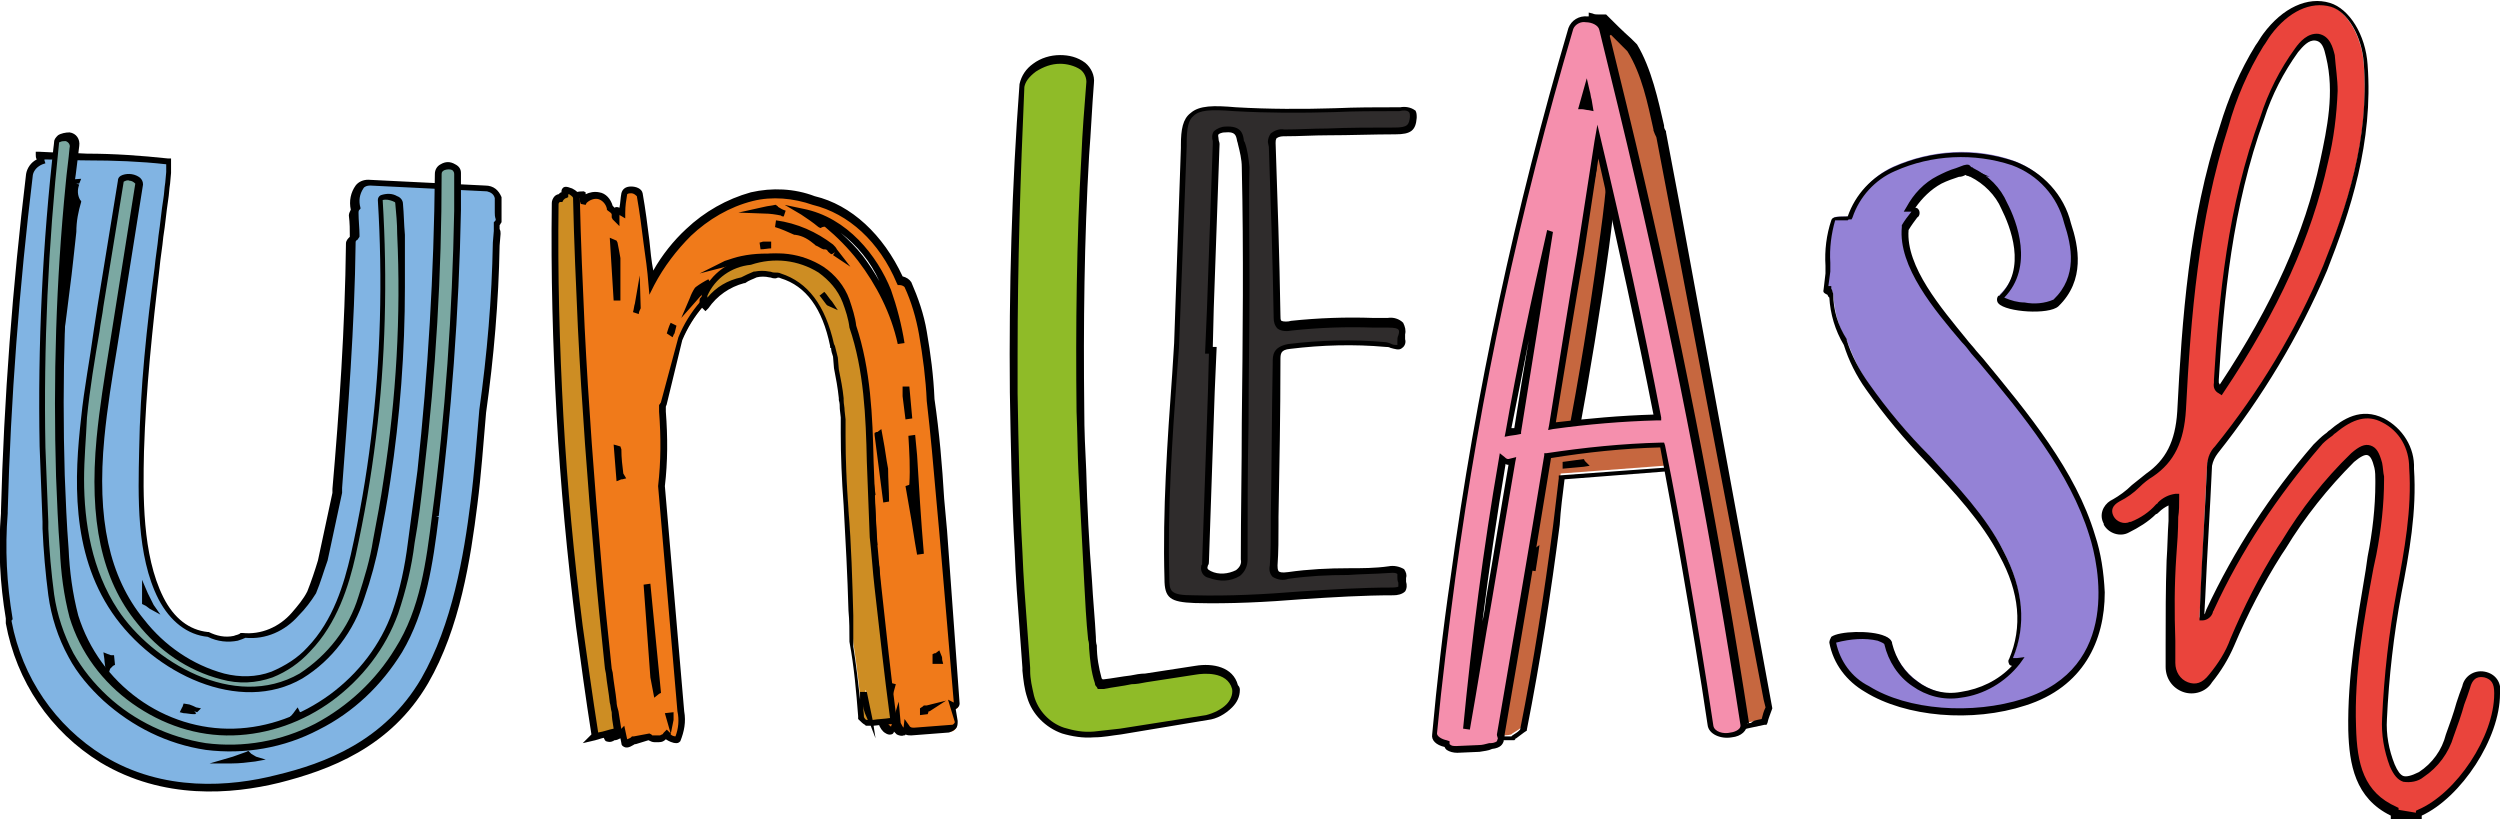 <svg xmlns="http://www.w3.org/2000/svg" xmlns:xlink="http://www.w3.org/1999/xlink" id="Layer_1" x="0px" y="0px" viewBox="0 0 258.7 84.8" style="enable-background:new 0 0 258.7 84.8;" xml:space="preserve"><style type="text/css">	.st0{fill:#9482D6;}	.st1{fill:#F07A1A;}	.st2{fill:#CD8D23;}	.st3{fill:#8FBB28;}	.st4{fill:#2F2C2C;}	.st5{fill:#EA443C;}	.st6{fill:#C6673F;}	.st7{fill:#F58FAD;}	.st8{fill:#81B4E3;}	.st9{fill:#7BA8A2;}</style><g id="Group_662-2" transform="translate(0 0)">	<path id="Path_735" class="st0" d="M216.5,55.3c-2.1-6.9-7.2-13-12.2-19c-2.8-3.4-7.5-8.4-7.1-12.8c0.3-0.5,0.6-0.9,1-1.4  c0.4-0.4,0-0.5-0.5-0.5c0.7-1.3,1.8-2.3,3-3.1c0.8-0.4,1.7-0.8,2.6-1.1h0l-0.1,0l0.1,0c0.4-0.2,0.3,0.1,0.1,0  c0.2,0.1,0.4,0.1,0.6,0.2c1.5,0.7,2.7,1.9,3.3,3.4c1.4,2.8,2.4,6.8-0.3,9.4c-0.9,0.9,4.7,1.6,5.7,0.6c2.5-2.5,2.1-5.5,1.2-8.2  c-0.7-2.9-2.8-5.2-5.6-6.2c-4-1.4-8.4-1.1-12.3,0.6c-2.2,1-3.8,2.8-4.5,5.1c-0.1,0-0.1,0-0.2,0.1c-0.8,0-1.4,0-1.5,0.1  c-0.4,1.5-0.6,3.1-0.5,4.6c0,0.3,0,0.6,0,0.8l-0.2,1.7c0,0.1,0.1,0.1,0.4,0.2c0,0.2,0.1,0.4,0.2,0.6c0.1,1.7,0.5,3.4,1.4,4.8  c0.6,1.6,1.3,3.2,2.3,4.6c4,6,10.6,11,13.9,17.2c1.8,3.5,2.5,7.3,1,11c-0.1,0.3,0.3,0.3,0.8,0.3c-1.5,1.8-3.6,3-5.9,3.4  c-4.1,0.7-7.1-2.9-7.5-5.3c-0.2-1.2-6.1-1.1-6-0.2c1,6.4,12,8.7,19.8,6.2C218.5,69.7,218.2,60.8,216.5,55.3"></path>	<path id="Path_736" d="M217.8,61.3c0,5-2.2,9.8-8.2,11.7c-5.5,1.8-12.4,1.2-16.6-1.4c-1.9-1.1-3.3-2.9-3.7-5.1  c0-0.2,0.1-0.4,0.2-0.6c0.8-0.6,4.1-0.7,5.5-0.1c0.5,0.2,0.8,0.5,0.8,0.8c0.4,1.6,1.3,3,2.6,3.9c1.3,1,2.9,1.4,4.5,1.1  c2-0.3,3.9-1.2,5.3-2.7c-0.1,0-0.3-0.1-0.3-0.2c-0.1-0.2-0.1-0.4,0-0.5c1.4-3.3,1.1-6.9-1-10.7c-1.8-3.5-4.7-6.6-7.5-9.6  c-2.3-2.4-4.4-4.9-6.3-7.6c-1-1.4-1.8-3-2.3-4.6c-0.9-1.5-1.4-3.2-1.5-4.9l-0.1-0.1l-0.1-0.2c-0.2-0.1-0.5-0.2-0.4-0.5l0.2-1.7  c0-0.3,0-0.6,0-0.8c-0.1-1.6,0.1-3.2,0.6-4.7c0.1-0.3,0.3-0.4,1.7-0.4h0c0.8-2.3,2.5-4.1,4.7-5.1c4-1.8,8.5-2,12.6-0.6  c2.9,1.1,5.1,3.5,5.8,6.4c0.8,2.4,1.5,5.9-1.3,8.6c-1,0.9-5.4,0.6-6.2-0.3c-0.2-0.2-0.2-0.6,0-0.8c0,0,0,0,0.1,0  c2.9-2.8,1.1-7.2,0.2-9c-0.6-1.4-1.8-2.6-3.2-3.3c-0.1,0-0.2-0.1-0.3-0.1c-0.1,0-0.2-0.1-0.2-0.1h0c-0.2,0.1-0.4,0.2-0.7,0.2  c-0.6,0.2-1.2,0.4-1.8,0.7c-1.1,0.6-2,1.5-2.7,2.5c0.2,0,0.3,0.1,0.4,0.3c0.1,0.3,0,0.6-0.2,0.7c-0.3,0.4-0.6,0.8-0.9,1.3  c-0.3,3.8,3.4,8.1,6,11.3c0.3,0.4,0.7,0.8,1,1.2l0.7,0.8c4.7,5.7,9.6,11.6,11.6,18.3C217.4,57.2,217.7,59.2,217.8,61.3 M190,66.5  c0.4,1.9,1.6,3.6,3.4,4.5c4,2.5,10.7,3,16,1.3c10.1-3.2,7.8-13.8,6.8-16.9c-2-6.5-6.8-12.4-11.5-18l-0.7-0.8  c-0.3-0.4-0.6-0.8-1-1.2c-2.8-3.3-6.6-7.8-6.2-11.9l0-0.1l0-0.1c0.3-0.5,0.6-0.9,1-1.4c-0.1,0-0.1,0-0.2,0l-0.6,0l0.3-0.5  c0.7-1.3,1.8-2.5,3.2-3.2c0.6-0.3,1.2-0.6,1.9-0.8c0.3-0.1,0.5-0.2,0.8-0.3l0.1,0.2l0,0l-0.1-0.2c0.1,0,0.5-0.2,0.7,0.1l0.1,0.1  c0.1,0,0.1,0,0.2,0.1c1.6,0.8,2.8,2,3.5,3.6c1,1.9,2.8,6.6-0.3,9.8c0.7,0.3,1.4,0.5,2.1,0.5c1,0.2,2.1,0.1,3-0.3  c2.5-2.4,1.9-5.5,1.1-7.9c-0.7-2.8-2.7-5-5.4-6c-3.9-1.3-8.3-1.1-12.1,0.6c-2.1,0.9-3.7,2.7-4.4,4.8l-0.1,0.2l-0.2,0c0,0,0,0-0.1,0  l-0.1,0.1l-0.1,0c-0.4,0-0.8,0-1.2,0c-0.4,1.4-0.6,2.9-0.5,4.4c0,0.3,0,0.6,0,0.9l-0.2,1.5l0.1,0l0.2,0l0,0.2  c0,0.1,0.1,0.2,0.1,0.3l0.1,0.3c0,1.7,0.5,3.3,1.4,4.7l0,0.1c0.5,1.6,1.3,3.1,2.3,4.5c1.9,2.7,4,5.2,6.3,7.5  c2.8,3.1,5.8,6.2,7.6,9.8c2.1,4,2.4,7.7,1,11.1c0.1,0,0.3,0,0.4,0l0.8-0.1l-0.5,0.7c-1.5,1.9-3.7,3.2-6.1,3.5  c-1.8,0.3-3.6-0.2-5-1.2c-1.5-1-2.5-2.6-2.9-4.3c0-0.1-0.2-0.2-0.7-0.4C193,66,191.5,66.1,190,66.5 M203.4,17.4l0.1-0.1  C203.4,17.3,203.4,17.3,203.4,17.4L203.4,17.4z M190.2,22.8L190.2,22.8"></path>	<path id="Path_737" class="st0" d="M203.4,17.5C203.4,17.5,203.4,17.5,203.4,17.5L203.4,17.5L203.4,17.5"></path>	<path id="Path_738" d="M205.9,18.3l-2.5-0.4c0,0-0.1,0-0.1,0l-0.8-0.3l1-0.4l0.1,0.1L205.9,18.3z M203.4,17.5l0.1-0.3L203.4,17.5z"></path>	<path id="Path_739" class="st1" d="M97.4,55c-0.4-4.6-0.7-9.1-1.3-13.7c-0.1-2.3-0.4-4.6-0.8-6.9c-0.3-1.7-0.8-3.4-1.5-5  C93.6,29.2,93.3,29,93,29c-1.6-3.8-4.7-7.3-9-8.3c-2-0.8-4.3-0.9-6.4-0.4c-2.5,0.6-4.7,1.9-6.5,3.7c-1.6,1.5-2.9,3.3-3.8,5.2  c-0.1-1.4-0.3-2.8-0.5-4.2c-0.2-1.6-0.4-3.3-0.7-4.9c-0.1-0.5-1.4-0.6-1.5-0.1c-0.1,0.6-0.2,1.3-0.2,1.9l0,0  c-0.1-0.1-0.6-0.3-0.6-0.1l0,0.7l-0.1-0.1c0-0.1,0-0.2,0-0.3c0-0.3-0.3-0.5-0.5-0.7c-0.1-0.6-0.6-1.1-1.2-1.2  c-0.6-0.1-1.2,0.1-1.5,0.6l-0.1,0l0-0.6c0-0.1-1.4,0.2-1.4,0.5l0.1,1.2c0,0.1,0,0.2,0,0.3c0,0,0,0.1,0,0.1l1.4,20.2  c0.2,4.3,0.5,8.6,0.9,12.9l1.2,17.9c0,0,0.1,0,0.2,0c-0.2,1.1-0.1,2.2,0.2,3.2c0,0.1,0.4,0,0.4,0c0.1,0,0.1-0.1,0.2-0.1  c0.3-0.1,0.7-0.2,0.9-0.4l0.2,1c0.1,0.3,0.8-0.1,0.9-0.2l0,0c0,0,0.1,0,0.1,0c0.5-0.1,1-0.2,1.5-0.3l0,0c0.2,0.1,0.4,0.2,0.6,0.2  c0.1,0,0.2,0,0.2,0c0.1,0,0.1,0,0.2,0c0.3,0,0.5-0.1,0.5-0.2c0.1-0.1,0.2-0.1,0.2-0.2c0.3,0.3,1,0.7,1.2,0.5  c0.4-0.9,0.5-1.9,0.3-2.9c-0.1-1.2-0.2-2.4-0.3-3.5c-0.2-2.4-0.4-4.7-0.6-7.1c-0.4-4.2-0.7-8.5-1.1-12.7c0.3-2.6,0.3-5.1,0.1-7.7  c0-0.2,0-0.4,0.1-0.6c0.1-0.1,0.1-0.2,0.1-0.3c0.6-2.2,1.2-4.5,1.8-6.7c1.1-2.6,3-4.8,5.4-6.2c2.2-1.2,4.7-1.4,7.1-0.6  c1.2,0.4,2.3,1.2,3.1,2.2c0.9,1.2,1.7,2.5,2.2,4c0.1,0.2,0.1,0.3,0.2,0.5c0,0.1,0,0.1,0,0.2c-0.2,0.2-0.3,0.4-0.2,0.6  c0.5,5,1.1,9.9,1.8,14.9l0.1,0.6c0,0,0,0.1,0,0.1l0.3,5c-0.2,0.1-0.3,0.4-0.3,0.6c0.1,0.6,0.3,1.3,0.4,1.9c0.2,3.5,0.4,7,0.5,10.6  c0.1,1.7,0.2,3.5,0.3,5.2c0,0.3,0.2,0.6,0.4,0.8c0.1,0.1,0.5,0.4,0.6,0.1l0.3-1.1c0,0.1,0,0.3,0,0.4c0.1,0.3,0.3,0.6,0.5,0.8  c0.2,0.1,0.4,0.2,0.5-0.1c0-0.1,0-0.1,0-0.2c0.2,0.3,0.5,0.4,0.8,0.4c1.3-0.1,2.6-0.2,3.9-0.3c0.3,0,0.6-0.3,0.6-0.7c0,0,0,0,0-0.1  c-0.1-0.5-0.2-1.1-0.3-1.6l0,0c0.3,0.1,0.5,0,0.4-0.3L97.4,55z M64.2,49.4c-0.1-0.9-0.1-1.8-0.2-2.8l0.1,0c0,0.9,0.1,1.7,0.2,2.6  c0,0,0,0.1,0,0.1C64.3,49.4,64.2,49.4,64.2,49.4 M63.9,31.1c-0.1-2-0.3-4-0.4-6l0.1,0c0.1,0.5,0.2,1,0.3,1.6  C63.8,28.1,63.8,29.6,63.9,31.1 M67.9,71.6c-0.1-0.5-0.2-1-0.2-1.4l0,0c-0.2-2.3-0.3-4.5-0.5-6.8c-0.1-0.9-0.1-1.8-0.2-2.8  c0.2,1.9,0.3,3.7,0.5,5.6C67.7,68,67.8,69.7,67.9,71.6C68,71.5,68,71.6,67.9,71.6 M65.8,32.4c0.1-0.3,0.1-0.6,0.2-1  c0,0.1,0,0.3,0,0.4C65.9,32,65.9,32.2,65.8,32.4 M69.2,74.4l-0.1-0.4l0.1,0C69.2,74.2,69.2,74.3,69.2,74.4 M69.5,34.2  c-0.1,0.2-0.2,0.3-0.2,0.5c0.1-0.4,0.3-0.7,0.4-1.1L69.5,34.2 M95.8,73.4c-0.1,0-0.1,0.1-0.1,0.2c-0.1,0-0.2,0-0.2,0l0-0.1l0,0  c0.1,0,0.1-0.1,0.2-0.1c0.1,0,0.2,0,0.3,0C95.9,73.3,95.9,73.3,95.8,73.4 M96.9,67.9C96.9,67.9,97,67.9,96.9,67.9  c0.2,0.1,0.2,0.2,0.2,0.4c-0.1,0-0.2,0-0.2,0L96.9,67.9z M93.8,40c0.1,1.1,0.2,2.2,0.3,3.4c-0.1-0.8-0.2-1.6-0.3-2.4  C93.8,40.6,93.8,40.3,93.8,40 M94.3,50.1c0.1-1.7,0-3.4-0.1-5c0.1,0.7,0.1,1.4,0.2,2.1c0.3,3.4,0.6,6.8,0.8,10.1  c-0.4-2.3-0.8-4.6-1.2-6.9C94.2,50.4,94.3,50.2,94.3,50.1 M80.2,21.7c0.1,0.1,0.1,0.1,0.2,0.1c0.3,0.1,0.5,0.2,0.8,0.3  c-0.1,0-0.2-0.1-0.4-0.1c-0.6-0.1-1.1-0.2-1.7-0.2C79.5,21.8,79.8,21.7,80.2,21.7 M78.6,25.4c0.1,0,0.3-0.1,0.4-0.1  c0.2,0,0.5,0,0.7,0C79.4,25.3,79,25.4,78.6,25.4L78.6,25.4z M71.7,31c0.1-0.3,0.3-0.6,0.5-0.9c0.4-0.3,0.8-0.5,1.3-0.8  C72.9,29.8,72.3,30.4,71.7,31 M77.1,27.3c0-0.2-0.2-0.3-0.4-0.3c0,0,0,0,0,0c-0.6,0.1-1.1,0.2-1.7,0.3l0.1-0.1  c0.5-0.2,1.1-0.3,1.7-0.4c1.4-0.3,2.8-0.3,4.1-0.2c0.7,0.1,1.4,0.2,2.2,0.4C81.2,26.5,79.1,26.6,77.1,27.3 M86.3,26  c-0.1-0.1-0.3-0.3-0.4-0.4c-0.1-0.1-0.3-0.2-0.5-0.2c-0.3-0.1-0.6-0.3-0.8-0.4l0-0.1c-0.6-0.5-1.3-0.9-2.1-1.1  c-0.7-0.3-1.4-0.6-2.1-0.8c2.1,0.3,4.1,1.1,5.7,2.5c0.1,0.2,0.3,0.3,0.4,0.5C86.3,26.1,86.3,26.1,86.3,26 M92.1,71.6l0-0.7  c0.1,0,0.1,0.1,0.2,0.1C92.2,71.2,92.1,71.4,92.1,71.6 M91.7,52c-0.3-2.3-0.6-4.6-0.9-7l0.1-0.1c0.2,1.2,0.4,2.3,0.5,3.5  C91.5,49.6,91.6,50.8,91.7,52 M89,26.7c-1-1.3-2.2-2.5-3.5-3.5c-0.2-0.1-0.4-0.1-0.6,0c-0.6-0.5-1.2-0.9-1.9-1.3  c4.3,0.8,7.4,4.5,8.8,8.2c0.7,1.8,1.1,3.6,1.4,5.5C92.5,32.3,91,29.3,89,26.7"></path>	<path id="Path_740" d="M99.3,72.8c0,0.2-0.1,0.4-0.3,0.5c0,0-0.1,0.1-0.1,0.1l0.2,1.2c0,0.3,0,0.6-0.2,0.8  c-0.2,0.2-0.4,0.3-0.7,0.4l-3.9,0.3c-0.2,0-0.4,0-0.6-0.1c0,0.1-0.1,0.1-0.2,0.1c-0.2,0.1-0.5,0-0.7-0.1c-0.1-0.1-0.2-0.2-0.3-0.3  l0,0c0,0.2-0.2,0.3-0.3,0.3c-0.3,0.1-0.7-0.2-0.8-0.3c-0.3-0.3-0.5-0.7-0.5-1.1l-0.8-15.8c-0.1-0.6-0.2-1.2-0.4-1.8  c-0.1-0.3,0-0.6,0.2-0.9l-0.2-4.8c0-0.1,0-0.1,0-0.2l-0.1-0.5c-0.6-4.9-1.2-9.9-1.8-14.9c0-0.3,0-0.5,0.2-0.8l0,0  c0-0.1-0.1-0.3-0.2-0.4c-0.5-1.4-1.2-2.7-2.1-3.9c-0.8-0.9-1.8-1.7-3-2.1c-2.2-0.8-4.7-0.6-6.8,0.6c-2.4,1.4-4.2,3.5-5.3,6.1  L69,41.8c0,0.1-0.1,0.2-0.1,0.3c0,0.1,0,0.2,0,0.3l0,0.2c0.2,2.6,0.2,5.2-0.1,7.7l2,23.3c0.2,1.1,0,2.1-0.4,3.1  c-0.1,0.1-0.2,0.2-0.4,0.2c-0.4,0-0.8-0.2-1.1-0.4c-0.2,0.2-0.4,0.3-0.7,0.3c-0.1,0-0.1,0-0.2,0c-0.1,0-0.2,0-0.3,0  c-0.2,0-0.4-0.1-0.6-0.2L65.8,77l-0.1,0c-0.2,0.1-0.7,0.5-1.1,0.3c-0.2-0.1-0.3-0.2-0.3-0.4l-0.1-0.5c-0.2,0.1-0.4,0.2-0.6,0.2  c-0.1,0-0.1,0.1-0.2,0.1c-0.2,0.1-0.4,0.1-0.7,0l-0.1-0.1l-0.1-0.2c-0.3-1-0.4-2-0.3-3l-0.1-0.1l0-0.1l-1.2-17.9  c-0.4-4.3-0.7-8.6-0.9-12.9l-1.4-20.1c0,0,0-0.1,0-0.1c0-0.1,0-0.2,0-0.4l-0.1-1.1c0-0.2,0.1-0.4,0.3-0.5c0.5-0.3,1-0.4,1.6-0.4  l0.2,0.1l0,0.2c0.4-0.2,0.9-0.3,1.4-0.2c0.7,0.1,1.2,0.7,1.4,1.4c0.1,0.1,0.1,0.1,0.2,0.2c0.1-0.1,0.3-0.1,0.5,0  c0.1-0.5,0.1-1,0.2-1.5c0.1-0.4,0.4-0.7,1-0.7c0.5,0,1.1,0.2,1.2,0.7c0.3,1.7,0.5,3.3,0.7,4.9c0.1,1,0.2,2.1,0.4,3.1  c0.9-1.6,2.1-3.1,3.4-4.3c1.9-1.8,4.2-3.1,6.7-3.8c2.2-0.5,4.5-0.4,6.6,0.4c3.8,0.9,7.1,4,9.1,8.3c0.4,0.1,0.7,0.3,0.9,0.6  c0.7,1.6,1.3,3.3,1.6,5.1c0.4,2.3,0.7,4.6,0.8,7c0.5,3.4,0.8,6.9,1,10.3c0.1,1.1,0.2,2.2,0.3,3.3L99.3,72.8L99.3,72.8 M98.1,72.4  l0.6,0.3l-1.5-17.6c-0.1-1.1-0.2-2.2-0.3-3.3c-0.3-3.4-0.6-6.9-1-10.3c-0.1-2.3-0.4-4.6-0.8-6.9c-0.3-1.7-0.8-3.4-1.5-4.9  c-0.1-0.1-0.3-0.2-0.5-0.2l-0.2,0l-0.1-0.2c-1.8-4.3-5-7.2-8.7-8.1c-2-0.7-4.2-0.9-6.2-0.4c-2.4,0.6-4.6,1.9-6.4,3.6  c-1.5,1.5-2.8,3.2-3.8,5.1l-0.5,1l-0.1-1.1c-0.1-1.4-0.3-2.8-0.5-4.2c-0.2-1.6-0.4-3.2-0.7-4.9C65.6,20,65.4,20,65.3,20  c-0.1,0-0.3,0-0.4,0.1c-0.1,0.6-0.2,1.2-0.2,1.9l0,0.6l-0.5-0.3c0,0-0.1,0-0.1-0.1l0,1.2l-0.7-0.7l-0.1-0.2l0-0.3  c0-0.1-0.1-0.2-0.4-0.4l-0.1-0.1l0-0.1c-0.1-0.5-0.5-0.9-0.9-1c-0.4-0.1-0.9,0.1-1.2,0.4l-0.1,0.2l-0.5-0.1L60,20.8l0-0.3  c-0.2,0-0.5,0.1-0.7,0.2l0.1,1.1l0,0.1c0,0,0,0.1,0,0.1l0,0.1l1.4,20.2c0.2,4.3,0.5,8.6,0.9,12.9l1.2,17.5l0.3,0L63,73.2  c-0.2,0.9-0.1,1.9,0.1,2.8l0,0c0.1,0,0.1,0,0.2-0.1l0.1,0h0.1c0.3-0.1,0.5-0.2,0.7-0.4l0.4-0.4l0.3,1.4c0.2-0.1,0.3-0.1,0.4-0.2  l0.1-0.1l0.2,0l1.6-0.3l0.2,0.1l0.1,0.1c0.1,0,0.2,0,0.3,0c0.1,0,0.1,0,0.2,0c0,0,0.1,0,0.1,0c0.1,0,0.1,0,0.2,0v0l0.2-0.1  c0.1,0,0.1-0.1,0.2-0.2l0.3-0.3l0.3,0.3l0.1,0.1l-0.6-2.1l0.9-0.1v0.4c0,0.1,0,0.3,0,0.4L69.4,76c0.1,0.1,0.3,0.2,0.5,0.2  c0.3-0.8,0.4-1.7,0.2-2.6l-2-23.3c0.3-2.6,0.3-5.1,0.1-7.7v0l0-0.3c0-0.1,0-0.3,0-0.4l0.1-0.1c0-0.1,0.1-0.1,0.1-0.2l1.8-6.7  c1.1-2.7,3.1-5,5.6-6.4c2.2-1.3,4.9-1.5,7.4-0.6c1.3,0.5,2.4,1.3,3.2,2.3c0.9,1.2,1.7,2.6,2.2,4.1c0.1,0.2,0.1,0.3,0.2,0.5l0.1,0.4  l-0.1,0.1c-0.1,0.1-0.1,0.2-0.1,0.3c0.5,4.9,1.1,9.9,1.8,14.9l0.1,0.7l-0.1,0.1l0.3,5.1l-0.1,0.1c-0.1,0.1-0.2,0.2-0.1,0.3  c0.1,0.6,0.3,1.3,0.4,1.9l0.8,15.8c0,0.2,0.1,0.5,0.3,0.6l0.1,0.1l0.8-2.6l0.2,2.2c0.1,0.2,0.2,0.4,0.3,0.5l0.1-0.9l0.5,0.7  c0.1,0.2,0.3,0.2,0.5,0.2l3.9-0.3c0.1,0,0.1,0,0.2-0.1c0.1-0.1,0.1-0.1,0.1-0.2L98.1,72.4z M63.2,76.3L63.2,76.3 M97.9,72.5  l-1.7,1.1c0,0,0,0-0.1,0l0,0l0,0L96,73.9l-0.8,0.1l0-0.7l0.3-0.2l0.1-0.1h0.1c0.1,0,0.2,0,0.2,0L97.9,72.5z M97.6,68.7l-0.5,0  c-0.1,0-0.1,0-0.2,0l-0.4,0l0-1l0.2-0.1l0.1,0l0.4-0.3l0.2,0.5c0.1,0.2,0.1,0.3,0.1,0.5L97.6,68.7z M95.6,57.3l-0.7,0.1  c-0.3-1.6-0.5-3.2-0.8-4.8l-0.4-2.3l0.3-0.1c0.1,0,0.1-0.1,0.1-0.1c0.1-1.7,0-3.3-0.1-5l0.7-0.1l0.2,2.1  C95.1,50.4,95.3,53.8,95.6,57.3 M94.4,43.3l-0.7,0.1c-0.1-0.8-0.2-1.6-0.3-2.4c0-0.4,0-0.7,0-1l0.7,0  C94.2,41.1,94.3,42.2,94.4,43.3 M93.6,35.5l-0.7,0.1c-0.7-3.2-2.2-6.1-4.1-8.6c-1-1.3-2.2-2.5-3.4-3.5c-0.1-0.1-0.2,0-0.3,0  l-0.2,0.1l-0.2-0.1c-0.6-0.5-1.2-0.9-1.8-1.3l-1.7-1l1.9,0.4c4.6,0.9,7.7,4.9,9.1,8.4C92.8,31.7,93.3,33.6,93.6,35.5 M89.3,26.5  L89.3,26.5c0.6,0.8,1.2,1.7,1.7,2.6c-0.9-2-2.3-3.7-4-5C87.8,24.8,88.6,25.6,89.3,26.5 M92.7,70.8l-0.8,2.9l-0.2-3.3l0.5,0.3  c0,0,0.1,0,0.1,0L92.7,70.8z M92,51.9L91.4,52c-0.3-2.3-0.6-4.6-0.9-7l0-0.2l0.2-0.1l0.1,0l0.4-0.3l0.2,1.1c0.2,1,0.3,2,0.5,3  C91.9,49.6,92,50.8,92,51.9 M88,27.6l-1.8-1.2l0.2-0.3l-0.3,0.2L86,26.3c-0.1-0.1-0.3-0.2-0.4-0.4c-0.1-0.1-0.2-0.1-0.3-0.1l-0.1,0  c-0.3-0.1-0.5-0.3-0.8-0.4l-0.1-0.1c-0.6-0.5-1.2-0.9-2-1l-0.1,0c-0.7-0.3-1.3-0.6-2-0.8l0.1-0.7c2.2,0.3,4.2,1.2,5.9,2.5  c0.2,0.2,0.3,0.3,0.4,0.5L88,27.6z M83.2,26.7L83,27.3c-1.9-0.5-3.9-0.4-5.8,0.3l-0.4,0.1l-0.1-0.4c-0.5,0.1-1.1,0.2-1.6,0.3  l-2.7,0.7L75,27c0.6-0.2,1.2-0.4,1.7-0.5c1.4-0.3,2.8-0.3,4.2-0.2C81.8,26.4,82.5,26.5,83.2,26.7 M81.3,21.8l-0.2,0.6  c-0.1,0-0.2,0-0.3-0.1c-0.5-0.1-1.1-0.2-1.7-0.2l-2.7-0.1l2.7-0.6c0.4-0.1,0.7-0.1,1.1-0.2l0.1,0l0.1,0.1c0,0,0.1,0,0.1,0.1  C80.8,21.6,81,21.7,81.3,21.8 M79.8,25.7c-0.3,0-0.7,0.1-1.1,0.1l-0.1-0.7c0.1,0,0.3-0.1,0.4-0.1l0.1,0c0.2,0,0.5,0,0.7,0  L79.8,25.7z M73.7,29.5c-0.6,0.5-1.2,1.1-1.7,1.7l-1.5,1.7l0.9-2.1c0.1-0.3,0.3-0.7,0.5-1l0.1-0.1c0.4-0.3,0.9-0.6,1.3-0.8  L73.7,29.5z M70,33.7l-0.2,0.8c-0.1,0.1-0.1,0.2-0.2,0.4L69,34.5c0.1-0.3,0.2-0.7,0.4-1.1L70,33.7z M68.4,71.7l-0.2,0.1l-0.5,0.4  l-0.4-2.1l0,0l-0.7-9.6l0.7-0.1L68.4,71.7z M66.3,31.9L66.3,31.9c-0.1,0.2-0.2,0.4-0.2,0.6l-0.6-0.2c0.1-0.3,0.1-0.6,0.2-0.9  l0.5-2.9L66.3,31.9z M64.8,49.5l-0.4,0.1l-0.1,0l-0.5,0.2l-0.3-3.8l0.7,0.2l0.1,0.3c0,0.9,0.1,1.7,0.2,2.5L64.8,49.5z M64.6,49.2  L64.6,49.2z M64.2,31.1l-0.7,0l-0.4-6.5l0.7,0.3l0.1,0.2c0.1,0.5,0.2,1,0.3,1.6v0.1L64.2,31.1z"></path>	<path id="Path_741" class="st2" d="M61.5,76.2c0.8-0.2,1.6-0.4,2.4-0.6c0,0,0-0.1,0-0.1c-0.1-1-0.3-2-0.4-2.9c-0.1-1-0.3-2-0.4-3  L63,69.2c-0.4-3.8-0.8-7.5-1.1-11.3c-0.7-8-1.3-16-1.7-24c-0.2-4.5-0.4-9-0.5-13.4c0-0.3-0.4-0.5-0.6-0.7c-0.1-0.1-0.6-0.3-0.6,0  l0,0.3c-0.2,0-0.4,0.2-0.5,0.3c-0.3,0-0.5,0.2-0.5,0.4c0,0,0,0.1,0,0.1c-0.1,7.3,0.1,14.7,0.5,22c0.4,7.3,1.1,14.5,2,21.8  C60.5,68.6,61,72.4,61.5,76.2C61.6,76.2,61.6,76.2,61.5,76.2"></path>	<path id="Path_742" d="M64.3,75.9L64,76c-0.8,0.2-1.5,0.3-2.4,0.6l-1.3,0.3l0.9-0.9c-0.6-3.8-1.1-7.5-1.6-11.2  c-0.9-7.2-1.6-14.5-2-21.8c-0.4-7.3-0.6-14.7-0.5-22c0-0.2,0.1-0.5,0.3-0.7c0.1-0.1,0.3-0.2,0.4-0.2c0.1-0.1,0.2-0.2,0.3-0.2v-0.1  c0-0.2,0.1-0.3,0.2-0.4c0.3-0.2,0.8,0.1,0.9,0.1c0.4,0.2,0.8,0.5,0.8,1c0.1,4.5,0.3,9,0.5,13.4c0.4,8,1,16,1.7,24  c0.3,3.7,0.7,7.5,1.1,11.3l0.1,0.4c0.1,1,0.3,2,0.4,3c0,0.3,0.1,0.7,0.2,1c0.1,0.6,0.2,1.3,0.3,1.9L64.3,75.9z M61.9,75.8  c0.6-0.1,1.1-0.3,1.6-0.4c-0.1-0.6-0.2-1.2-0.2-1.7c-0.1-0.3-0.1-0.7-0.2-1c-0.1-1-0.3-2-0.4-3l-0.1-0.5c-0.4-3.8-0.8-7.7-1.1-11.3  c-0.7-7.9-1.3-16-1.7-24c-0.2-4.4-0.4-8.9-0.5-13.4c0-0.1-0.1-0.2-0.4-0.4l-0.1,0l0,0.3l-0.2,0.1c-0.1,0-0.2,0.1-0.3,0.2l-0.1,0.2  H58c0,0-0.1,0-0.1,0c0,0.1-0.1,0.1-0.1,0.2c-0.1,7.3,0.1,14.7,0.5,22c0.4,7.2,1.1,14.6,2,21.7C60.8,68.3,61.3,72,61.9,75.8   M61.5,76.2L61.5,76.2L61.5,76.2L61.5,76.2z"></path>	<path id="Path_743" class="st2" d="M87.2,41.2c0,0.4,0.1,0.7,0.1,1.1c0,0.3,0,0.6,0.1,0.9c0,0.5,0,1.1,0,1.6c0,2.5,0.2,5.1,0.3,7.6  v0c0.3,3.6,0.4,7.3,0.5,10.9c0,1.1,0,2.1,0.1,3.2c0.4,2.6,0.7,5.2,0.9,7.7l0,0.2c0.2,0.2,0.3,0.3,0.5,0.4c1-0.1,1.9-0.2,2.9-0.3  c-0.6-4.6-1.1-9.3-1.6-13.9c-0.2-1.7-0.3-3.5-0.5-5.2c-0.1-2.1-0.1-4.2-0.2-6.3C90,44,90,38.7,88.3,33.7c-0.1-0.9-0.4-1.8-0.7-2.6  c-0.5-1.3-1.4-2.4-2.6-3.2c-2.2-1.4-4.8-1.7-7.3-0.8c-2.1,0.2-3.9,1.5-4.8,3.4c0,0.1-0.1,0.2,0,0.4c-0.1,0.1-0.1,0.2-0.2,0.4  c-0.1,0.2,0,0.3,0.2,0.5c0.9-1.4,2.3-2.3,3.9-2.7c0.4-0.2,0.8-0.4,1.3-0.6c0.5-0.1,1-0.1,1.5,0c0.2,0,0.3,0.1,0.5,0.1  c0.2,0,0.4,0,0.7,0c3.3,1,4.7,4.1,5.4,7.3l0.1,0c0.1,0.4,0.2,0.8,0.3,1.2l0.1,1.2C86.8,39.1,87,40.1,87.2,41.2  C87.1,41.2,87.2,41.2,87.2,41.2 M89.9,73.7c-0.1-0.3-0.2-0.7-0.3-1.1c0-0.4-0.1-0.9,0-1.3C89.7,72.1,89.8,72.9,89.9,73.7   M85.7,31.2c-0.2-0.3-0.4-0.6-0.6-0.8l-0.1-0.1C85.3,30.6,85.6,30.9,85.7,31.2L85.7,31.2"></path>	<path id="Path_744" d="M92.9,74.9l-0.4,0c-0.7,0.1-1.4,0.1-2.1,0.2l0.2,1.3l-0.5-1.3c-0.1,0-0.3,0-0.4,0l-0.1,0l-0.1-0.1  c-0.2-0.1-0.4-0.3-0.6-0.5l-0.1-0.1l0-0.3c-0.2-2.5-0.4-5-0.9-7.7c0-1.1,0-2.2-0.1-3.2c-0.1-3.6-0.3-7.3-0.5-10.9v0v0  c-0.2-2.7-0.3-5.2-0.3-7.5c0-0.5,0-1.1,0-1.6l-0.1-0.9c0-0.3,0-0.6-0.1-0.9l0,0l0-0.2c-0.1-1-0.3-2.1-0.5-3.1l-0.1-1.2  C86.1,36.6,86,36.3,86,36l-0.1,0l0-0.2c-0.8-3.9-2.5-6.2-5.1-7c-0.2-0.1-0.3-0.1-0.5,0l-0.1,0l-0.1,0c-0.2,0-0.3-0.1-0.5-0.1  c-0.4-0.1-0.9-0.1-1.3,0c-0.4,0.2-0.8,0.3-1.2,0.6l-0.1,0c-1.5,0.4-2.8,1.3-3.7,2.6L73,32.2l-0.3-0.3c-0.4-0.4-0.3-0.8-0.3-0.9  c0-0.1,0.1-0.2,0.2-0.3c0-0.1,0-0.3,0.1-0.4c0.9-2,2.8-3.4,5-3.6c2.5-0.9,5.3-0.5,7.5,0.9c1.2,0.8,2.2,2,2.7,3.4  c0.3,0.9,0.6,1.8,0.7,2.7c1.5,4.5,1.7,9.4,1.8,14.1l0.3,7.7c0.2,1.7,0.3,3.5,0.5,5.2c0.5,4.6,1,9.3,1.6,13.9L92.9,74.9z M90.3,74.5  c0.6-0.1,1.2-0.1,1.8-0.2c-0.6-4.5-1.1-9.1-1.6-13.5c-0.2-1.7-0.3-3.5-0.5-5.2l-0.3-7.8c-0.1-4.7-0.3-9.5-1.8-13.9  c-0.1-0.9-0.4-1.8-0.7-2.6c-0.5-1.3-1.4-2.3-2.5-3.1c-2.1-1.3-4.6-1.6-7-0.8c-2,0.2-3.7,1.4-4.5,3.2c0,0,0,0.1,0,0.2v0  c0.9-1.1,2.1-1.8,3.5-2.1c0.4-0.2,0.8-0.4,1.3-0.6l0.1,0c0.5-0.1,1-0.1,1.5,0c0.2,0,0.3,0.1,0.5,0.1c0.3,0,0.5,0,0.7,0.1  c2.8,0.9,4.6,3.3,5.5,7.3l0.1,0.2c0.1,0.4,0.2,0.8,0.3,1.2l0.1,1.2c0.2,1,0.4,2,0.5,3l0,0l0,0.2c0,0.4,0.1,0.7,0.1,1.1l0.1,0.9  c0,0.6,0,1.1,0,1.7c0,2.4,0.1,4.9,0.3,7.6v0.1c0.3,3.6,0.4,7.3,0.5,10.9c0,1.1,0,2.1,0,3.2c0.3,1.9,0.5,3.7,0.7,5.5  c0-0.3,0-0.5,0-0.8l0.7,0L90.3,74.5z M89.7,74.5l0.1,0l-0.3-0.7c-0.1-0.3-0.2-0.6-0.2-0.9c0,0.4,0.1,0.9,0.1,1.3l0,0  C89.5,74.4,89.6,74.5,89.7,74.5 M86.7,32.1l-1.1-0.5l-0.1-0.1c-0.2-0.3-0.4-0.5-0.6-0.8l-0.1-0.1l0.5-0.4c0.3,0.3,0.5,0.7,0.8,1  L86.7,32.1z"></path>	<path id="Path_745" class="st3" d="M127.9,71.1c-0.5-1.7-2.6-2-4-1.7l-5.2,0.8c-1.5,0.2-2.9,0.5-4.4,0.7c-0.1,0-0.2,0-0.3,0  c-0.1-0.1-0.1-0.2-0.2-0.3c-0.4-1.4-0.6-2.9-0.6-4.4c-0.2-1.9-0.3-3.9-0.4-5.8c-0.2-3.8-0.4-7.7-0.6-11.5c-0.1-2.1-0.1-4.2-0.2-6.2  c-0.1-8.8,0-17.6,0.5-26.4c0.1-2.5,0.3-5,0.5-7.5c0.1-0.7-0.2-1.4-0.8-1.8c-0.7-0.5-1.5-0.7-2.3-0.7c-0.9,0-1.9,0.3-2.7,0.8  c-0.7,0.4-1.1,1.1-1.3,1.8c-0.8,10.6-1.1,21.2-1,31.8c0.1,5.5,0.2,11,0.5,16.4c0.1,2.7,0.3,5.3,0.5,8c0.1,1.4,0.2,2.7,0.3,4.1  c0,1,0.2,2,0.5,3c0.5,1.7,1.7,3,3.3,3.5c1,0.3,2.1,0.5,3.2,0.4c0.9-0.1,1.8-0.2,2.7-0.3l8.9-1.4c0.9-0.2,1.7-0.6,2.3-1.2  C127.8,72.5,128,71.8,127.9,71.1"></path>	<path id="Path_746" d="M128.3,71.4c0,0.7-0.3,1.3-0.8,1.8c-0.7,0.7-1.6,1.2-2.5,1.3L116,76c-0.9,0.1-1.8,0.3-2.8,0.3  c-1.1,0.1-2.3-0.1-3.3-0.4c-1.7-0.6-3.1-2-3.6-3.7c-0.3-0.9-0.4-1.8-0.5-2.8l0-0.3c-0.1-1.3-0.2-2.7-0.3-4.1  c-0.2-2.6-0.4-5.3-0.5-8c-0.3-5.3-0.4-10.8-0.5-16.4c-0.1-10.6,0.2-21.3,1-31.9c0.2-0.9,0.7-1.6,1.4-2.1c0.8-0.6,1.8-0.9,2.8-0.9  c0.9,0,1.8,0.2,2.6,0.8c0.6,0.5,1,1.3,0.9,2.1c-0.2,2.5-0.3,5-0.5,7.5c-0.5,8.7-0.6,17.5-0.5,26.3c0,2.2,0.1,4.2,0.2,6.2  c0.1,3.8,0.3,7.7,0.6,11.5c0.1,1.9,0.3,3.9,0.4,5.8c0,0.3,0,0.6,0.1,0.9c0,1.2,0.2,2.3,0.5,3.4l0.1,0.1h0h0.1  c0.9-0.1,1.9-0.3,2.8-0.4c0.5-0.1,1-0.2,1.5-0.2l5.2-0.8c1.8-0.3,3.9,0.1,4.4,2C128.3,71.1,128.3,71.3,128.3,71.4 M105.3,36.7  c0,1.3,0,2.7,0,4c0.1,5.6,0.2,11.1,0.5,16.4c0.1,2.6,0.3,5.3,0.5,7.9c0.1,1.3,0.2,2.7,0.3,4.1l0,0.3c0,0.9,0.2,1.7,0.4,2.6  c0.4,1.5,1.6,2.8,3.1,3.3c1,0.3,2,0.5,3.1,0.4c0.9-0.1,1.8-0.2,2.7-0.3l8.9-1.4c0.8-0.2,1.6-0.6,2.1-1.1c0.4-0.4,0.7-1,0.6-1.6  c-0.5-1.9-3.1-1.6-3.7-1.5l-5.2,0.8c-0.5,0.1-1,0.2-1.5,0.2c-0.9,0.2-1.9,0.3-2.9,0.5l-0.1,0c-0.1,0-0.2,0-0.3,0l-0.2,0l-0.1-0.2  c-0.1-0.1-0.2-0.2-0.2-0.4c-0.4-1.2-0.5-2.4-0.6-3.6c0-0.3,0-0.6-0.1-0.9c-0.2-1.9-0.3-3.9-0.4-5.8c-0.2-3.8-0.4-7.7-0.6-11.5  c-0.1-2-0.1-4-0.2-6.3c-0.1-8.8,0-17.7,0.5-26.4c0.1-2.5,0.3-5,0.5-7.5c0.1-0.6-0.2-1.2-0.6-1.5c-0.6-0.4-1.4-0.6-2.1-0.6  c-0.9,0-1.7,0.3-2.5,0.8c-0.8,0.6-1.1,1.1-1.2,1.6C105.6,18.1,105.3,27.4,105.3,36.7"></path>	<path id="Path_747" class="st4" d="M145,59.7c0.1-0.9-0.6-0.9-1.4-0.8c-3.4,0.3-7,0-10.4,0.6c-1.2,0.2-1.6-0.1-1.5-1  c0.1-1.7,0.1-3.3,0.1-5c0.1-5.3,0.1-10.7,0.2-16c0-0.7-0.1-1.4,1.3-1.6c3.3-0.4,6.6-0.5,10-0.2c0.7,0.1,1.7,0.8,1.6-0.5  c-0.1-0.8,0.7-1.8-1.4-1.8c-3.3-0.1-6.7,0-10,0.3c-1.2,0.1-1.5,0-1.5-1c-0.1-5.9-0.3-11.8-0.5-17.8c0-0.9,0.3-1,1.4-1.1  c3.8-0.1,7.6-0.2,11.5-0.2c1.5,0,1.8-0.3,1.9-1.4c0.1-1.3-1-1-1.9-1c-5.6-0.1-11.1,0.4-16.7,0c-4.5-0.3-5.2,0.3-5.3,3.6  c0,0.1,0,0.2,0,0.3L121.7,36c-0.5,7.9-1.2,15.9-1,23.8c0.1,1.7,0.4,2.1,2.8,2.2c6.9,0.2,13.7-0.9,20.6-0.8  C145.7,61.1,144.9,60.3,145,59.7 M125.2,59.4c-0.9-0.3-0.5-0.9-0.5-1.4c0.2-7.3,0.5-14.5,0.7-21.8l-0.4,0  c0.2-7.1,0.5-14.2,0.7-21.3c0-0.5-0.6-1.4,1-1.5s1.4,0.8,1.6,1.4c0.3,0.8,0.4,1.6,0.5,2.5c0.3,13.6-0.1,27.1-0.1,40.7  C128.7,59.4,127.2,60.1,125.2,59.4"></path>	<path id="Path_748" d="M146.6,12c0,0,0,0.1,0,0.2c-0.1,1.3-0.6,1.7-2.2,1.7c-2.3,0-4.7,0.1-7,0.1c-1.5,0-2.9,0.1-4.4,0.1  c-0.3,0-0.6,0-0.9,0.2c-0.1,0.2-0.1,0.3-0.1,0.5c0.2,5.8,0.4,11.7,0.5,17.8c0,0.3,0,0.5,0.1,0.6c0.2,0.1,0.7,0.1,1,0  c2.8-0.3,5.7-0.4,8.5-0.3l1.5,0c0.6-0.1,1.2,0.1,1.6,0.5c0.2,0.4,0.3,0.8,0.2,1.2c0,0.1,0,0.3,0,0.5c0.1,0.3,0,0.7-0.3,0.9  c-0.3,0.3-0.8,0.1-1.2,0c-0.2-0.1-0.3-0.1-0.5-0.1c-3.3-0.3-6.6-0.2-9.9,0.2c-1,0.1-1,0.5-1,1.2v0.1c0,5.4-0.1,10.7-0.2,16.1l0,0.8  c0,1.4,0,2.8-0.1,4.2c0,0.2,0,0.4,0.1,0.6c0.1,0.1,0.3,0.2,1,0.1c2.1-0.3,4.2-0.4,6.3-0.4c1.3,0,2.7,0,4.1-0.2  c0.5-0.1,1.1,0,1.6,0.3c0.2,0.3,0.3,0.6,0.2,0.9c0,0.1,0,0.2,0,0.4c0.1,0.3,0.1,0.7-0.1,1c-0.3,0.3-0.8,0.4-1.2,0.4  c-3.1,0-6.3,0.2-9.4,0.4c-3.7,0.3-7.5,0.5-11.2,0.4c-2.5-0.1-3.1-0.5-3.1-2.5c-0.2-7.1,0.3-14.3,0.8-21.2l0.2-3.2l0.7-20.2  c0,0,0-0.1,0-0.1c0,0,0-0.1,0-0.2c0-1.6,0.2-2.7,1-3.3c0.9-0.8,2.4-0.8,4.7-0.6c3.4,0.2,6.9,0.2,10.3,0.1c2.1-0.1,4.2-0.1,6.3-0.1  c0.1,0,0.3,0,0.4,0c0.5-0.1,1.1,0,1.5,0.3C146.5,11.4,146.6,11.7,146.6,12 M131.2,14.7c0-0.3,0.1-0.6,0.3-0.9  c0.4-0.3,0.9-0.5,1.4-0.4c1.5,0,2.9-0.1,4.4-0.1c2.3-0.1,4.7-0.1,7-0.1c1.4,0,1.5-0.3,1.6-1.1c0-0.2,0-0.4-0.1-0.5  c-0.2-0.2-0.6-0.2-1-0.1c-0.1,0-0.3,0-0.4,0c-2.1,0-4.2,0-6.3,0.1c-3.5,0.1-6.9,0.1-10.4-0.1c-2.5-0.2-3.6-0.1-4.2,0.5  c-0.5,0.4-0.7,1.2-0.7,2.8v0.1c0,0.1,0,0.1,0,0.2L122,36l-0.2,2.6c-0.5,6.9-1,14.1-0.8,21.2c0,1.4,0.1,1.8,2.5,1.8  c3.7,0.1,7.4-0.1,11.1-0.4c3.1-0.2,6.3-0.4,9.4-0.4c0.6,0,0.7-0.1,0.7-0.1c0-0.1,0-0.3,0-0.4c-0.1-0.2-0.1-0.4-0.1-0.6  c0-0.1,0-0.2,0-0.3c-0.2-0.2-0.8-0.1-1-0.1c-1.4,0.1-2.8,0.1-4.1,0.2c-2.1,0-4.1,0.1-6.2,0.4c-0.5,0.2-1.1,0.1-1.6-0.2  c-0.3-0.3-0.4-0.7-0.3-1.2c0.1-1.4,0.1-2.8,0.1-4.1l0-0.8c0.1-5.4,0.1-10.7,0.2-16v-0.1c0-0.7,0-1.6,1.6-1.9  c3.3-0.4,6.7-0.5,10-0.2c0.2,0,0.5,0.1,0.7,0.2c0.2,0.1,0.4,0.1,0.6,0.1c0-0.1,0-0.2,0-0.4c0-0.2,0-0.4,0.1-0.6  c0.1-0.3,0.1-0.5,0-0.6c-0.1-0.1-0.3-0.2-1.1-0.2l-1.5,0c-2.8-0.1-5.6,0-8.4,0.3c-0.5,0.1-1.1,0.1-1.5-0.2  c-0.3-0.3-0.4-0.7-0.4-1.1c-0.1-6-0.3-12-0.5-17.7L131.2,14.7 M129.3,29.4c0,4.8-0.1,9.7-0.1,14.4c-0.1,4.6-0.1,9.4-0.1,14.1  c0,0.7-0.3,1.3-0.8,1.7c-1,0.6-2.1,0.6-3.2,0.2c-0.6-0.1-0.9-0.7-0.8-1.2c0-0.1,0-0.1,0.1-0.2c0-0.1,0-0.2,0-0.3  c0.2-5.9,0.4-11.7,0.6-17.6l0.1-3.9l-0.4,0l0.2-4.7c0.2-5.6,0.4-11.3,0.6-17c0-0.1,0-0.2,0-0.3c-0.1-0.3-0.1-0.7,0.1-1  c0.3-0.3,0.8-0.5,1.2-0.5c1.6-0.1,1.8,0.7,1.9,1.3c0,0.1,0,0.2,0.1,0.3c0.3,0.8,0.4,1.7,0.5,2.6C129.2,21.2,129.3,25.3,129.3,29.4   M125.3,59.1L125.3,59.1c0.8,0.4,1.8,0.3,2.6-0.1c0.4-0.3,0.6-0.7,0.5-1.1c0-4.7,0.1-9.5,0.1-14.1c0.1-8.7,0.2-17.7,0-26.5  c0-0.8-0.2-1.6-0.4-2.4c0-0.1-0.1-0.3-0.1-0.4c-0.1-0.5-0.2-0.9-1.2-0.8c-0.5,0-0.7,0.2-0.7,0.2c-0.1,0.1,0,0.3,0,0.5  c0,0.2,0.1,0.3,0.1,0.5c-0.2,5.7-0.4,11.4-0.6,17l-0.1,4l0.4,0l-0.2,4.6c-0.2,5.9-0.4,11.7-0.6,17.6c0,0.1,0,0.3-0.1,0.4  C124.9,58.8,124.9,58.9,125.3,59.1"></path>	<path id="Path_749" class="st5" d="M257.1,69.8c-0.9-0.2-1.7,0.3-1.9,1.2c0,0,0,0,0,0.1c-0.6,1.7-1,3.4-1.7,5  c-0.5,1.7-1.6,3.1-3,4.1c-1.5,0.9-2.3,0.7-3-1c-0.6-1.5-0.9-3.2-0.8-4.8c0.2-4.4,0.7-8.7,1.5-13.1c0.8-4.3,1.6-8.5,1.3-12.9  c0-2.1-1.1-4-3-5c-2-1-3.7-0.1-5.2,1.2c-0.6,0.4-1.1,0.9-1.7,1.4c-4.5,5.1-8.2,10.8-11.1,17c-0.2,0.3-0.1,0.9-0.9,0.9  c0.3-5.3,0.5-10.6,0.8-15.9c0.1-0.5,0.3-1.1,0.7-1.5c4.6-5.7,8.4-12,11.3-18.8c2.7-6.8,4.8-13.7,4.2-21.1c-0.2-2.9-1.8-5.6-3.7-6.1  c-2.2-0.6-4.6,0.5-6.6,3.1c-0.3,0.4-0.6,0.8-0.8,1.2c-1.6,2.6-2.8,5.4-3.7,8.4c-3.1,9.5-3.9,19.5-4.4,29.4  c-0.1,2.8-0.9,5.1-3.3,6.7c-1.2,0.8-2.2,1.9-3.5,2.7c-0.7,0.3-1.1,1.1-0.8,1.9c0,0,0,0.1,0.1,0.1c0.4,0.8,1.3,1.1,2.1,0.8  c0,0,0.1,0,0.1,0c1-0.5,1.9-1.1,2.7-1.8c0.5-0.6,1.1-0.9,1.9-1.1c-0.1,2.1-0.1,4.1-0.2,6.1c-0.2,3.7-0.1,7.3-0.1,11  c0,1,0.6,1.9,1.5,2.3c1,0.3,2,0,2.6-0.9c0.9-1.1,1.7-2.4,2.3-3.8c1.4-3.3,3-6.4,4.9-9.4c2.3-3.4,4.5-6.9,7.5-9.7  c1.4-1.3,2.2-1,2.7,0.8c0.1,0.5,0.2,1.1,0.2,1.6c0,2.9-0.3,5.7-1,8.5c-1,5.6-2.1,11.3-1.9,17c0.1,3.5,0.6,6.9,4.4,8.6v0.4h2.6v-0.4  c4.2-1.7,8.2-7.9,8.1-12.4C258.4,70.7,258.1,70,257.1,69.8 M239.7,3.9c1,0.1,1.2,1.1,1.4,2c0.9,3.7,0.1,7.3-0.6,10.9  c-1.9,8.7-5.9,16.4-10.8,23.7c-0.5-0.3-0.3-0.7-0.4-1.1c0.6-9.2,1.5-18.4,4.8-27.1c0.8-2.5,2-4.9,3.6-7  C238.2,4.6,238.8,3.8,239.7,3.9"></path>	<path id="Path_750" d="M258.7,71.8c0,4.6-4,10.7-8.1,12.6v0.5h-3.2v-0.5c-3.7-1.8-4.3-5.3-4.4-8.8c-0.1-5.6,0.9-11.2,1.8-16.6  l0.2-1.4c0.5-2.5,0.8-5.1,0.8-7.6l0-0.3c0-0.4,0-0.9-0.1-1.3c-0.2-0.8-0.4-1.2-0.7-1.3s-0.8,0.2-1.4,0.7c-2.7,2.7-5.1,5.7-7.1,9  l-0.4,0.6c-1.9,3-3.5,6.1-4.9,9.4c-0.6,1.4-1.4,2.7-2.3,3.8c-0.6,1-1.9,1.4-3,1c-1.1-0.4-1.8-1.4-1.8-2.6l0-2.3  c0-2.9,0-5.8,0.1-8.7c0.1-1.4,0.1-2.7,0.2-4.1c0-0.5,0-1.1,0-1.6c-0.4,0.2-0.7,0.4-1,0.7c-0.1,0.1-0.2,0.2-0.3,0.2  c-0.8,0.8-1.8,1.4-2.8,1.9c-0.9,0.5-2.1,0.1-2.6-0.8c0,0,0,0,0-0.1c-0.5-0.9-0.1-1.9,0.7-2.4c0.1,0,0.1-0.1,0.2-0.1  c0.7-0.4,1.4-0.9,2-1.5c0.5-0.4,1-0.8,1.5-1.2c2-1.4,3-3.3,3.2-6.4c0.5-9.6,1.2-19.8,4.4-29.5c0.9-3,2.1-5.8,3.7-8.4  c0.3-0.4,0.5-0.8,0.8-1.2c2-2.7,4.6-3.9,6.9-3.2c2,0.6,3.7,3.3,3.9,6.4c0.6,8-1.8,15.2-4.2,21.3c-2.9,6.8-6.7,13.1-11.3,18.9  c-0.3,0.4-0.5,0.8-0.6,1.3c-0.2,4.5-0.5,9-0.7,13.6l-0.1,1.8c0-0.1,0.1-0.1,0.1-0.2c0-0.1,0.1-0.2,0.1-0.3  c2.9-6.2,6.6-11.9,11.1-17.1c0.4-0.4,0.8-0.8,1.2-1.1c0.2-0.1,0.3-0.3,0.5-0.4c1.3-1.1,3.2-2.4,5.6-1.2c1.9,1,3.2,3,3.1,5.2  c0.3,4.4-0.5,8.8-1.3,12.9c-0.8,4.3-1.3,8.7-1.5,13c-0.1,1.6,0.2,3.2,0.8,4.7c0.3,0.7,0.6,1.1,0.9,1.2s0.8,0,1.6-0.4  c1.4-0.9,2.4-2.3,2.8-3.9c0.4-1.1,0.8-2.2,1.1-3.3c0.2-0.6,0.4-1.2,0.6-1.7c0.2-1,1.2-1.7,2.3-1.5c0,0,0,0,0,0  C258.2,69.7,258.9,70.6,258.7,71.8L258.7,71.8 M250,84.1L250,84.1v-0.2l0.2-0.1c4-1.7,7.9-7.6,7.9-12v-0.1c0-1-0.3-1.4-1-1.6  c-0.5-0.1-1.2-0.1-1.5,1.1c-0.2,0.6-0.4,1.2-0.6,1.7c-0.3,1.1-0.7,2.2-1.1,3.3c-0.5,1.7-1.6,3.2-3.1,4.2c-0.6,0.5-1.4,0.6-2.1,0.5  c-0.6-0.2-1-0.7-1.4-1.6c-0.6-1.6-0.9-3.3-0.8-5c0.2-4.4,0.7-8.8,1.5-13.1c0.8-4.2,1.6-8.5,1.3-12.8c0-2-1-3.8-2.8-4.7  c-1.5-0.8-3-0.4-4.8,1.1c-0.2,0.1-0.3,0.3-0.5,0.4c-0.4,0.3-0.8,0.6-1.1,1c-4.4,5.1-8.2,10.8-11,16.9c0,0.1-0.1,0.1-0.1,0.2  c-0.1,0.5-0.6,0.9-1.1,0.9l-0.3,0l0.1-2.7c0.2-4.5,0.5-9.1,0.7-13.6c0.1-0.6,0.3-1.2,0.8-1.7c4.6-5.7,8.4-12,11.2-18.7  c2.4-6,4.8-13.1,4.2-21c-0.2-2.8-1.7-5.3-3.4-5.8c-2.1-0.6-4.4,0.5-6.2,2.9c-0.3,0.4-0.5,0.8-0.8,1.2c-1.6,2.6-2.8,5.4-3.6,8.3  c-3.1,9.6-3.9,19.7-4.4,29.3c-0.2,3.3-1.2,5.4-3.4,6.9c-0.5,0.3-1,0.7-1.4,1.1c-0.6,0.6-1.3,1.1-2.1,1.5c-0.7,0.4-0.9,0.9-0.6,1.5  c0.3,0.6,1.1,0.9,1.7,0.6c0,0,0.1,0,0.1,0c1-0.4,1.9-1,2.6-1.8c0.1-0.1,0.2-0.1,0.2-0.2c0.5-0.5,1.1-0.8,1.8-0.9l0.4,0l0,0.4  c0,0.7,0,1.4-0.1,2c0,1.4-0.1,2.8-0.2,4.1c-0.2,2.9-0.2,5.8-0.1,8.7c0,0.8,0,1.5,0,2.3c0,0.9,0.5,1.7,1.3,2  c0.8,0.3,1.5,0.1,2.2-0.8c0.9-1.1,1.7-2.3,2.2-3.7c1.4-3.3,3-6.5,4.9-9.5l0.4-0.6c2-3.3,4.4-6.4,7.2-9.1c0.8-0.7,1.4-1,2-0.8  s0.9,0.7,1.2,1.8c0.1,0.5,0.1,1,0.2,1.4l0,0.3c0,2.6-0.3,5.2-0.8,7.8l-0.3,1.4c-1,5.4-2,10.9-1.8,16.4c0.1,3.9,0.8,6.8,4.2,8.3  l0.2,0.1v0.2L250,84.1z M241.9,9.4c-0.1,2.5-0.4,5-1,7.4c-1.7,7.7-5.1,15.3-10.8,23.8l-0.2,0.3l-0.3-0.2c-0.4-0.2-0.6-0.6-0.5-1.1  c0-0.1,0-0.2,0-0.3l0,0v0c0.5-8.4,1.4-18,4.8-27.2c0.8-2.5,2-4.9,3.6-7.1c0.5-0.7,1.3-1.6,2.4-1.5c1.2,0.2,1.5,1.4,1.7,2.2  C241.7,7,241.9,8.2,241.9,9.4 M229.7,39.8c5.5-8.3,8.8-15.7,10.4-23.2c0.7-3.3,1.5-7,0.6-10.7c-0.2-0.9-0.4-1.6-1.1-1.7  c-0.7-0.1-1.3,0.6-1.8,1.2c-1.5,2.1-2.7,4.4-3.5,6.9c-3.3,9.1-4.2,18.7-4.7,27c0,0.1,0,0.2,0,0.3L229.7,39.8"></path>	<path id="Path_751" class="st6" d="M150.6,75.1c-0.2-0.4-1.1-0.4-1.5,0.1C149.6,75.2,150.1,75.2,150.6,75.1"></path>	<path id="Path_752" d="M151.2,75.5l-0.5,0c-0.5,0-1,0-1.5,0.1l-0.8,0l0.5-0.6c0.3-0.3,0.8-0.5,1.3-0.5c0.3,0,0.6,0.2,0.7,0.5  L151.2,75.5z"></path>	<path id="Path_753" class="st6" d="M182.8,72.3c-1.5-8-3-16-4.6-24c-1.7-9-3.4-18-5.1-27c-0.5-2.4-0.9-4.9-1.4-7.3  c-0.1-0.2-0.2-0.4-0.3-0.6c-0.6-2.7-1.2-5.9-2.8-8.4c-1-1-2-1.9-3-2.9l-0.6,0c-0.2,0-0.5,0-0.7-0.1c0,0.8,0.9,1.2,1.6,1.1  c0.1,0.1,0.2,0.2,0.2,0.3c-0.3,0.1-0.4,0.4-0.3,0.7c2,9.1,3.9,18.2,5.7,27.4c0.1,0.6,0.2,1.1,0.3,1.7c0,0.3,0,0.6-0.1,0.9  c0,0.3,0.1,0.6,0.4,0.7c0.7,3.5,1.4,7.1,2,10.6c-0.1,0-0.1-0.1-0.2-0.1c-0.1-0.2-0.4-0.4-0.6-0.4l-0.3,0c-0.1,0-0.2-0.1-0.2-0.1  c-1.7-0.2-3.4,0-5.1,0.5c-0.2,0-0.4,0.1-0.6,0.1c-0.2,0-0.3,0.2-0.3,0.3c-1.3-0.1-2.6-0.1-4-0.1c-0.1,0-0.3,0-0.4,0  c1.3-6.7,2.4-13.4,3.3-20.2c0.3-2.1,0.6-4.3,0.8-6.5c0-0.2-0.1-0.4-0.2-0.6l0-0.2c0.2-1.1,0.4-2.1,0.6-3.2c0.1-0.6-1.5-1.2-1.6-0.7  c0,0.2-0.1,0.5-0.1,0.7c-0.1,0-0.3,0-0.3,0.1c-0.1,0.3-0.3,0.7-0.4,1c-0.1,0.4,0,0.8,0.3,1c-1.3,6.9-2.7,13.7-4.2,20.5  c-0.5,2.2-1,4.4-1.5,6.6c0,0.1,0,0.2,0.1,0.3c-0.7,1.9-1.2,3.8-1.5,5.7c0,0.2,0.1,0.3,0.3,0.4c-0.2,0.4-0.3,0.9-0.4,1.3  c-0.1,0.1-0.2,0.3-0.2,0.4c0,0.1,0,0.3,0,0.4c-0.5,1.8-1,3.7-1.4,5.6c-0.7,3.5-1.1,7.1-1.4,10.7c-0.2,2.1-0.4,4.1-0.6,6.2  c0,0.3,0.2,0.6,0.5,0.8c0,0.1,0,0.1,0,0.2c0.1,0,0.3,0,0.4,0c0.1,0,0.2,0,0.3,0c0.4,0,0.8,0,1.2-0.1c0,0,0.1-0.1,0.1-0.1  c0.3-0.2,0.7-0.4,1-0.7c1.4-7,2.5-14.1,3.4-21.2c0.2-1.7,0.4-3.3,0.6-5l10.6-0.8c0.3,0,0.7-0.1,0.9-0.4c0.5,0,0.9-0.1,1.4-0.1  c0.1,0,0.3-0.1,0.3-0.2c0.7,3.7,1.4,7.5,2.1,11.2c0.9,5,1.8,9.9,2.6,14.9l0,0c-0.5-0.3-1.7-0.1-1.5,0.5l0.4,1.2  c1.4-0.3,2.8-0.6,4.3-0.9c0.1-0.5,0.3-1,0.5-1.5C182.9,72.9,182.9,72.6,182.8,72.3 M158.5,59.1c0-0.4,0.1-0.7,0.1-1.1l0.1-0.7  c0.1,0,0.1,0,0.2-0.1C158.7,57.8,158.6,58.5,158.5,59.1 M162.1,48.1c0.6-0.1,1.2-0.1,1.7-0.2l0.1,0.1L162.1,48.1"></path>	<path id="Path_754" d="M183.4,73.3L183.4,73.3c-0.2,0.6-0.4,1-0.5,1.5l-0.1,0.2l-0.2,0l-1.4,0.3c-0.9,0.2-1.9,0.4-2.9,0.6l-0.3,0.1  l-0.5-1.5c-0.1-0.3,0-0.6,0.2-0.8c0.3-0.2,0.8-0.3,1.2-0.3c-0.8-4.9-1.7-9.7-2.5-14.4c-0.6-3.6-1.3-7.1-2-10.7h0  c-0.3,0-0.7,0-1,0.1l-0.2,0c-0.3,0.3-0.7,0.4-1,0.4l-10.3,0.8c-0.2,1.6-0.4,3.1-0.5,4.7c-0.9,7-2,14.1-3.4,21.2l0,0.1l-0.3,0.2  c-0.3,0.2-0.5,0.4-0.8,0.6c0,0-0.1,0-0.1,0.1l-0.1,0.1h-0.1c-0.3,0-0.6,0-0.9,0l-0.3,0c-0.1,0-0.2,0-0.3,0l-0.7,0l0-0.3  c-0.4-0.2-0.6-0.6-0.6-1l0.6-6.2c0.3-3.6,0.7-7.2,1.4-10.7c0.4-1.8,0.9-3.7,1.4-5.6l0-0.4c0-0.2,0.1-0.4,0.3-0.6  c0.1-0.3,0.2-0.7,0.3-1c-0.2-0.1-0.3-0.4-0.2-0.6c0.4-1.9,0.9-3.8,1.5-5.6c-0.1-0.1-0.1-0.3,0-0.4c0.5-2.2,1-4.4,1.5-6.6  c1.5-6.6,2.9-13.4,4.2-20.4c-0.3-0.3-0.4-0.8-0.3-1.2l0.4-1c0.1-0.2,0.2-0.3,0.4-0.3l0.1-0.4c0-0.2,0.2-0.3,0.4-0.4  c0.6-0.1,1.1,0.1,1.5,0.4c0.3,0.2,0.4,0.5,0.4,0.8c-0.2,1-0.4,2.1-0.6,3.1v0.1c0.2,0.2,0.2,0.5,0.2,0.8c-0.3,2.2-0.5,4.3-0.8,6.5  c-0.9,6.5-2,13.2-3.2,19.7c1.2-0.1,2.4,0,3.6,0l0.1,0c0.1-0.2,0.3-0.3,0.5-0.3l0.6-0.1c1.7-0.5,3.4-0.7,5.2-0.5  c0.1,0,0.2,0,0.3,0.1l0.2,0c0.1,0,0.2,0,0.3,0c-0.6-3.2-1.2-6.4-1.9-9.6c-0.3-0.2-0.5-0.6-0.4-1c0-0.3,0.1-0.6,0.1-0.8l-0.3-1.7  c-1.8-9.1-3.7-18.3-5.7-27.4c-0.1-0.3,0-0.6,0.2-0.8c-0.4,0-0.9-0.1-1.2-0.4c-0.3-0.3-0.5-0.6-0.5-1.1l0-0.4l0.4,0.1  c0.2,0.1,0.4,0.1,0.6,0.1l0.8,0l0.1,0.1c0.8,0.8,1.6,1.6,2.5,2.4l0.6,0.6c1.5,2.5,2.2,5.8,2.8,8.4l0,0.1c0,0.2,0.1,0.3,0.2,0.5  l0,0.1l1.4,7.4L183.4,73.3z M182.3,74.4c0.1-0.4,0.2-0.8,0.4-1.2l-0.2-0.8l-11.1-58.2c-0.1-0.2-0.2-0.4-0.3-0.7l0-0.1  c-0.6-2.7-1.2-5.7-2.7-8.1l-0.5-0.5c-0.4-0.4-0.8-0.8-1.2-1.2l-0.3,0.2c-0.1,0.1-0.2,0.2-0.2,0.4c2,9.1,3.9,18.3,5.7,27.4l0.3,1.8  v0c0,0.3,0,0.6-0.1,1c0,0.2,0.1,0.3,0.2,0.3l0.2,0.1l0,0.2c0.7,3.5,1.4,7.1,2,10.6l0.2,0.8l-0.7-0.5c0,0-0.1,0-0.1-0.1l-0.1,0  l-0.1-0.1c-0.1-0.2-0.3-0.3-0.3-0.3l-0.4,0l-0.1,0c0,0-0.1,0-0.1,0c-1.7-0.2-3.3,0-4.9,0.5l-0.7,0.1l0,0.3l-0.3,0l-0.4,0  c-1.2,0-2.4-0.1-3.6,0c-0.1,0-0.3,0-0.4,0l-0.5,0l0.1-0.5c1.3-6.7,2.4-13.5,3.3-20.1c0.3-2.1,0.6-4.3,0.8-6.5c0-0.1,0-0.2-0.1-0.3  l-0.1-0.1l0-0.3l0,0c0.2-1.1,0.4-2.1,0.6-3.2c0,0,0-0.1-0.1-0.2c-0.2-0.2-0.5-0.3-0.8-0.3l-0.2,1l-0.3-0.1l-0.3,0.9  c0,0.3,0.1,0.5,0.2,0.7l0.1,0.1l0,0.2c-1.3,7-2.7,13.9-4.2,20.6c-0.5,2.2-1,4.4-1.5,6.6l0.1,0.1l0,0.2c-0.7,1.8-1.2,3.7-1.5,5.6  l0.1,0l0.3,0.1l-0.1,0.3c-0.1,0.4-0.3,0.9-0.4,1.3l0,0.1l-0.1,0.1c-0.1,0.1-0.1,0.1-0.1,0.2l0,0.5c-0.6,1.9-1,3.7-1.4,5.6  c-0.7,3.5-1.1,7.1-1.4,10.6l-0.6,6.2c0,0.2,0.2,0.3,0.4,0.4l0.2,0.1h0.1c0.1,0,0.1,0,0.2,0l0.3,0c0.3,0,0.5,0,0.8,0l0.1-0.1  c0.3-0.2,0.5-0.3,0.7-0.5l0.1-0.1c1.4-7,2.5-14.1,3.4-21c0.2-1.7,0.4-3.3,0.6-5l0-0.3l10.9-0.8c0.2,0,0.5-0.1,0.6-0.3l0.1-0.1  l0.6,0c0.3,0,0.7,0,1-0.1l0.4-1.3l0.3,1.3c0.7,3.7,1.4,7.5,2.1,11.2c0.9,4.8,1.7,9.8,2.6,14.9l0,0.2l-0.4,0.2l-0.2-0.1  c-0.3-0.1-0.5-0.1-0.8,0c-0.1,0-0.1,0.1-0.2,0.1l0.3,0.9c0.9-0.2,1.7-0.4,2.6-0.5C181.5,74.5,181.9,74.5,182.3,74.4 M164.9,2.4  C164.9,2.5,164.9,2.5,164.9,2.4c0.3,0.3,0.7,0.4,1,0.3l-0.3-0.3l-0.5,0C165,2.5,165,2.5,164.9,2.4L164.9,2.4z M164.5,48.2l-0.6,0.1  l-2.2,0.2v-0.7l2.2-0.3l0.1,0.2L164.5,48.2z M159.3,56.4l-0.1,0.8c-0.1,0.6-0.2,1.3-0.3,1.9l-0.7-0.1l0.1-2l0.2-0.1l0.1,0  L159.3,56.4z"></path>	<path id="Path_755" class="st7" d="M169.7,18.7c-1.2-5.3-2.5-10.5-3.8-15.8c-0.3-1.3-3-1.5-3.4-0.1c-5.5,18.6-9.6,37.6-12.2,56.8  c-0.7,5.4-1.4,10.8-1.9,16.2c-0.1,0.6,0.6,0.9,1.3,1c0,0.1,0,0.2,0.1,0.3c0.3,0.2,0.6,0.3,0.9,0.3c0.8,0,1.5,0,2.3-0.1  c0.4,0,0.8-0.1,1.2-0.2c0.5,0,0.9-0.2,1-0.5c0-0.1,0-0.1,0-0.2c0.1-0.1,0.1-0.2,0.1-0.4c1.7-9.6,3.3-19.2,4.9-28.9  c3.9-0.6,7.9-1,11.9-1.1c0.8,4.3,1.6,8.6,2.4,13c0.9,5.3,1.8,10.7,2.6,16c0.2,1.5,3.7,1.3,3.4-0.2C177.6,56,174,37.3,169.7,18.7   M164,9.5c0.1,0.5,0.2,1,0.4,1.6c-0.3,0-0.5-0.1-0.8-0.1C163.8,10.5,163.9,10,164,9.5 M154.2,61.8c-0.8,4.5-1.5,9-2.3,13.5  c0.9-9.3,2.1-18.6,3.7-27.9c0.2,0.2,0.4,0.3,0.7,0.3l0.3-0.1C155.8,52.4,155,57.1,154.2,61.8 M157,44.6c-0.3,0.1-0.7,0.1-1,0.2  c1.2-7,2.7-13.9,4.3-20.8C159.3,30.8,158.2,37.7,157,44.6 M160.6,44.1c1-5.9,1.9-11.9,2.9-17.8c0.6-3.9,1.2-7.7,1.8-11.6  c2.3,9.5,4.3,19,6.2,28.6C167.8,43.3,164.2,43.6,160.6,44.1"></path>	<path id="Path_756" d="M180.8,74.9c0,0.7-0.6,1.3-1.6,1.4c-1.1,0.2-2.4-0.3-2.5-1.3c-0.8-5.4-1.7-10.8-2.6-16  c-0.7-4.1-1.5-8.4-2.3-12.7c-3.8,0.1-7.6,0.5-11.3,1.1c-1.6,9.8-3.2,19.4-4.8,28.6c0,0.2,0,0.3-0.1,0.5l0,0.2  c-0.1,0.3-0.3,0.7-1.2,0.8c-0.4,0.2-0.8,0.2-1.3,0.3l-2.3,0.1c-0.4,0-0.8-0.1-1.1-0.3c-0.1-0.1-0.2-0.2-0.2-0.3  c-0.9-0.2-1.4-0.7-1.3-1.3c0.5-5.4,1.1-10.8,1.9-16.2c2.6-19.2,6.7-38.2,12.2-56.9c0.3-0.8,1.1-1.3,2-1.2c0.9-0.1,1.7,0.5,2.1,1.3  c1.3,5.3,2.6,10.6,3.8,15.8c4.3,18.5,7.9,37.3,10.8,56.1C180.8,74.8,180.8,74.9,180.8,74.9 M154.9,76L154.9,76  c1.6-9.4,3.3-19.1,4.9-28.9l0-0.2l0.2,0c4-0.6,7.9-1,11.9-1.1l0.3,0l0.1,0.3c0.9,4.4,1.7,8.8,2.4,13c0.9,5.2,1.8,10.6,2.6,16  c0.1,0.6,1,0.9,1.8,0.7c0.1,0,1.1-0.2,1-0.8c-2.9-18.8-6.5-37.6-10.8-56.1c-1.2-5.2-2.5-10.5-3.8-15.8c-0.1-0.5-0.8-0.8-1.4-0.8  c-0.5-0.1-1.1,0.2-1.3,0.7c-5.5,18.6-9.6,37.6-12.2,56.8c-0.7,5.3-1.4,10.8-1.9,16.1c0,0.3,0.5,0.6,1,0.7l0.3,0.1l0,0.3  c0.2,0.2,0.4,0.2,0.7,0.2l2.3-0.1c0.4,0,0.7-0.1,1.1-0.2l0.1,0c0.5,0,0.7-0.2,0.7-0.2l0.1-0.3C154.9,76.1,154.9,76.1,154.9,76  L154.9,76z M171.9,43.5l-0.4,0c-3.6,0.1-7.2,0.4-10.8,0.9l-0.5,0.1l0.1-0.5c1.1-6.9,2-12.5,2.9-17.8c0.6-3.9,1.2-7.7,1.8-11.6  l0.3-1.7l0.4,1.7c2.3,9.6,4.4,19.2,6.2,28.6L171.9,43.5z M161,43.7c3.4-0.4,6.7-0.7,10.1-0.8c-1.7-8.7-3.7-17.6-5.7-26.5  c-0.5,3.3-1,6.6-1.5,9.9C163,31.5,162.1,37,161,43.7 M164.9,11.5l-0.5-0.1c-0.2,0-0.5-0.1-0.7-0.1l-0.4,0l0.9-3.2l0.3,1.3  c0.1,0.3,0.1,0.6,0.2,0.9L164.9,11.5z M160.7,24c-1,6.4-2.1,13.2-3.3,20.7l0,0.2l-0.5,0.1l-0.7,0.1l-0.5,0.1l0.1-0.5  c1.2-6.9,2.7-13.9,4.3-20.9L160.7,24z M156.7,44.3c0.5-3.2,1-6.2,1.5-9.1c-0.6,3.1-1.2,6.1-1.8,9.1L156.7,44.3L156.7,44.3z   M156.9,47.3l-0.1,0.5c-0.8,4.7-1.6,9.4-2.4,14.2c-0.8,4.5-1.5,9-2.3,13.5l-0.7-0.1c0.9-9.3,2.1-18.7,3.7-27.9l0.1-0.6l0.5,0.4  c0.2,0.2,0.3,0.2,0.4,0.2L156.9,47.3z M153.8,61.8c0.8-4.6,1.5-9.1,2.3-13.7c-0.1,0-0.2,0-0.3-0.1c-0.9,5.4-1.7,10.8-2.4,16.3  C153.6,63.5,153.7,62.6,153.8,61.8"></path>	<path id="Path_757" class="st8" d="M51.3,25.3c0-0.4,0.1-0.8,0.1-1.2c0-0.1,0-0.3-0.1-0.4c0-0.2,0-0.4,0-0.6  c0.1-0.1,0.2-0.2,0.2-0.4c0-0.8,0-1.6,0-2.3c-0.2-0.5-0.6-0.9-1.1-1l-12.1-0.6c-1.3-0.1-1.7,1.6-1.4,2.8c-0.1,0.2-0.2,0.4-0.2,0.6  c0,0.8,0.1,1.6,0.1,2.3c-0.2,0.1-0.4,0.3-0.4,0.6C36.3,33.6,35.7,42,35,50.5c0,0.1,0,0.3,0,0.5c-0.5,2.3-1,4.7-1.5,7  c-0.4,1.1-0.7,2.2-1.2,3.3c-0.5,0.8-1.1,1.5-1.7,2.2c-1.3,1.6-3.3,2.4-5.3,2.2c-0.3,0.1-0.5,0.2-0.8,0.3c-1,0.2-2,0.1-2.9-0.4  c-1.9-0.2-3.6-1.3-4.9-3.8c-2.2-4.3-2.1-10.2-2-15.2c0.1-6.3,0.8-12.6,1.6-18.9c0.3-2.4,0.6-4.8,0.9-7.2c0.1-0.9,0.2-1.8,0.3-2.7  c0-0.2,0-0.7,0-1.1c-4.4-0.6-8.9-0.4-13.4-0.6c0,0.2,0.1,0.4,0.2,0.6c-0.6,0.3-1,0.8-1.2,1.4C1.7,29.6,0.8,41.3,0.4,52.9  c-0.3,3.7-0.1,7.5,0.5,11.2c-0.1,0.1-0.1,0.3-0.1,0.4c1.1,5.9,4.6,11,9.7,14.2c5.6,3.4,12.1,3.5,18.2,2c5.6-1.4,11.5-3.8,15.2-10.1  c3.1-5.3,4.4-12,5.1-18.4c0.4-3.2,0.6-6.3,0.9-9.5C50.7,36.9,51.2,31.1,51.3,25.3 M7.4,24c-0.2,2-0.4,4.1-0.7,6.1  c-0.2,1.8-0.5,3.5-0.7,5.3c-0.1,0.4-0.1,0.8-0.2,1.1c0.4-5.5,1-11.1,1.8-16.6c0-0.4,0-0.7-0.1-1c0.1,0,0.3,0,0.4,0c0,0,0,0.1,0,0.1  c-0.3,0.6-0.2,1.3,0.1,1.9C7.7,21.9,7.5,23,7.4,24 M11.2,69.1c0-0.4-0.1-0.8-0.1-1.2c0.1,0,0.3,0.1,0.4,0.1c0,0.2,0.1,0.4,0.1,0.6  C11.4,68.8,11.3,68.9,11.2,69.1 M15.1,62.3v-0.8c0.2,0.4,0.4,0.8,0.6,1.2C15.5,62.6,15.3,62.4,15.1,62.3 M20.1,73.6  c-0.3,0-0.6-0.1-1-0.1c0-0.1,0.1-0.2,0.1-0.3c0.1,0,0.2,0,0.3,0.1C19.7,73.3,20,73.4,20.1,73.6C20.2,73.5,20.2,73.5,20.1,73.6   M24,78.6l0.2-0.1c0.5-0.2,0.9-0.3,1.4-0.6c0.1,0,0.1,0.1,0.2,0.1c0.2,0.1,0.4,0.2,0.6,0.3C25.5,78.5,24.8,78.6,24,78.6 M30.1,74.7  c0.3-0.3,0.5-0.5,0.8-0.8C30.9,74,31,74,31,74.1C30.7,74.3,30.4,74.5,30.1,74.7 M41.6,66.3c0.6-1.3,1-2.6,1.4-4  c0.1,0,0.1,0,0.2-0.1c0.2-0.6,0.4-1.2,0.6-1.9h0.1C43.2,62.4,42.5,64.4,41.6,66.3"></path>	<path id="Path_758" d="M51.9,20.4L51.9,20.4c0,0.8,0,1.6,0,2.4v0.1l0,0.1c-0.1,0.1-0.1,0.2-0.2,0.3v0.4c0.1,0.2,0.1,0.3,0.1,0.5  l-0.1,1.2c-0.1,5.8-0.6,11.6-1.4,17.3c-0.3,3.4-0.5,6.4-0.9,9.5c-0.7,5.6-1.8,12.8-5.1,18.5c-3.9,6.7-10.3,9-15.4,10.3  c-4.9,1.2-12,1.8-18.5-2.1c-5.2-3.2-8.7-8.4-9.8-14.4c0-0.2,0-0.3,0-0.5C0,60.4-0.2,56.8,0.1,53.1v-0.2C0.4,41.4,1.3,29.6,2.7,18  c0.1-0.6,0.5-1.2,1.1-1.5c-0.1-0.2-0.1-0.3-0.1-0.5l0-0.3l0.3,0c1.6,0.1,3.3,0.1,5,0.2c2.8,0,5.6,0.2,8.4,0.5l0.3,0l0,0.5  c0,0.3,0,0.8,0,1l-0.1,1.1c-0.1,0.6-0.1,1.1-0.2,1.7c-0.2,1.3-0.3,2.6-0.5,3.8c-0.1,1.1-0.3,2.2-0.4,3.3c-0.7,6-1.4,12.4-1.6,18.9  c-0.1,4.5-0.2,10.7,2,15.1c1.1,2.2,2.7,3.4,4.6,3.6l0.1,0c0.8,0.4,1.7,0.6,2.6,0.4c0.2-0.1,0.5-0.1,0.7-0.3l0.1,0l0.1,0  c1.9,0.2,3.8-0.6,5.1-2.1c0.6-0.7,1.2-1.4,1.6-2.2c0.4-1,0.8-2.2,1.1-3.2l1.5-7l0-0.4c0.7-8,1.3-16.7,1.4-25.4  c0-0.3,0.2-0.5,0.4-0.7c0-0.7,0-1.4-0.1-2.2c0-0.2,0.1-0.4,0.2-0.6c-0.2-0.9,0-1.8,0.5-2.5c0.3-0.4,0.8-0.6,1.3-0.6l12.1,0.6  C51.1,19.2,51.6,19.7,51.9,20.4L51.9,20.4z M51.2,22c0-0.5,0-1,0-1.5c-0.1-0.4-0.4-0.6-0.8-0.7l-12.1-0.6c-0.3,0-0.6,0.1-0.7,0.3  c-0.4,0.6-0.5,1.3-0.3,2l0,0.1l-0.1,0.1c-0.1,0.1-0.1,0.2-0.1,0.3v0c0,0.8,0.1,1.6,0.1,2.3v0.2L37,24.8c-0.2,0.1-0.2,0.2-0.2,0.3  c-0.1,8.7-0.8,17.4-1.4,25.4l0,0.5l-1.5,7c-0.4,1.1-0.7,2.2-1.2,3.4c-0.5,0.8-1.1,1.6-1.8,2.3c-1.4,1.6-3.4,2.5-5.5,2.3  c-0.2,0.1-0.5,0.2-0.8,0.3c-1,0.2-2.1,0.1-3.1-0.4c-2.1-0.2-3.9-1.6-5.1-3.9c-2.3-4.5-2.1-10.8-2-15.4c0.1-6.5,0.8-12.9,1.6-18.9  c0.1-1.1,0.3-2.2,0.4-3.3c0.2-1.3,0.3-2.6,0.5-3.8c0.1-0.6,0.1-1.1,0.2-1.7l0.1-1.1c0-0.2,0-0.5,0-0.8c-2.7-0.3-5.4-0.4-8.1-0.4  c-1.5,0-3-0.1-4.5-0.1l0,0.1l0.1,0.3L4.4,17c-0.5,0.2-0.9,0.6-1,1.1C2,29.7,1.1,41.4,0.8,52.9v0.2C0.5,56.8,0.7,60.4,1.3,64l0,0.1  l-0.1,0.1c0,0,0,0.1,0,0.1c1.1,5.8,4.5,10.8,9.5,13.9c6.2,3.8,13.2,3.2,17.9,2c5-1.2,11.2-3.5,15-10c3.2-5.6,4.4-12.7,5.1-18.3  c0.4-3.1,0.6-6.1,0.9-9.5c0.8-5.7,1.3-11.5,1.4-17.3v0l0.1-1.2c0-0.1,0-0.2,0-0.2l0-0.1V23l0.1-0.1c0.1-0.1,0.1-0.1,0.1-0.2  C51.2,22.4,51.2,22.2,51.2,22 M44.2,60.1l0,0.4c-0.6,2-1.3,4-2.3,5.9l-0.6-0.3c0.6-1.3,1-2.6,1.4-3.9l0.1-0.3l0.1,0l0.6-1.9  L44.2,60.1z M31.6,74.1l-0.4,0.3c-0.3,0.2-0.6,0.4-1,0.6l-2.1,1.2l1.7-1.8c0.3-0.3,0.5-0.5,0.7-0.8l0.3-0.4l0.2,0.4  c0,0.1,0.1,0.1,0.1,0.1L31.6,74.1z M27.5,78.6l-1.1,0.2c-0.8,0.1-1.6,0.2-2.4,0.2l-2.3,0l2.4-0.7c0.5-0.2,0.9-0.3,1.4-0.5l0.2-0.1  l0.2,0.2l0.1,0.1c0.2,0.1,0.3,0.2,0.5,0.3L27.5,78.6z M20.8,73.3l-0.4,0.4l-0.3-0.1v0l0.2,0.2l-0.1,0.1h-0.2c-0.3,0-0.7-0.1-1-0.1  l-0.4-0.1l0.2-0.4c0-0.1,0.1-0.1,0.1-0.2l0.1-0.3l0.6,0.1c0.3,0.1,0.5,0.2,0.7,0.3L20.8,73.3z M16.6,63.6L15.5,63  c-0.1-0.1-0.3-0.2-0.4-0.3l-0.4-0.2V60l0.6,1.4c0.2,0.4,0.4,0.8,0.6,1.2L16.6,63.6z M11.9,68.8l-0.2,0.1c-0.1,0.1-0.2,0.2-0.3,0.3  L11,70.4l-0.1-1.2c0-0.3-0.1-0.7-0.1-1l-0.1-0.7l0.5,0.2c0.1,0,0.2,0.1,0.3,0.1l0.3,0L11.9,68.8z M8.4,18.5L8.2,19L7.9,19v0  l0.3,0.1c-0.2,0.5-0.2,1.1,0.1,1.6l0.1,0.1l0,0.1c-0.3,1-0.5,2-0.5,3.1c-0.2,1.7-0.4,3.9-0.7,6.1c-0.2,1.6-0.4,3.3-0.7,5.3  l-0.2,1.2l-0.7-0.1c0.5-5.8,1.1-11.3,1.8-16.6c0-0.3,0-0.6-0.1-0.9L7,18.6L8.4,18.5z"></path>	<path id="Path_759" class="st9" d="M41.5,24.3c0-1.1-0.1-2.1-0.2-3.2c0-0.7-1.9-0.9-1.9-0.3c0.5,8.2,0.3,16.5-0.7,24.6  c-0.5,4.1-1.2,8.1-2.1,12.1c-0.8,3.5-2,7.1-4.6,9.8c-1.1,1.1-2.4,2-3.8,2.6c-1.6,0.6-3.4,0.7-5.1,0.2c-3.4-0.9-6.4-2.9-8.5-5.7  c-4.3-5.3-4.8-12.4-4.2-19c0.3-3.6,0.9-7.1,1.5-10.6c0.7-4.2,1.3-8.3,2-12.5l0.5-3c0.1-0.7-1.8-1-1.9-0.3  c-0.7,4.3-1.4,8.6-2.1,12.9c-0.6,3.8-1.3,7.7-1.7,11.5C8,50,8.1,57.4,12,63.2c3.9,5.8,12.5,10.6,19.2,6.7c3-1.9,5.2-4.8,6.2-8.2  c0.7-1.9,1.2-3.8,1.5-5.8c0.4-2.1,0.8-4.2,1.1-6.3C41.4,41.3,41.8,32.8,41.5,24.3"></path>	<path id="Path_760" d="M41.9,29.7c0,6.7-0.5,13.4-1.5,20c-0.3,2.1-0.7,4.2-1.1,6.3c-0.4,2-0.9,3.9-1.6,5.9  c-1.1,3.4-3.3,6.4-6.4,8.3c-6.5,3.8-15.4-0.5-19.7-6.8S7.7,49.3,8.4,43.2c0.3-3,0.9-6,1.3-9l0.4-2.6l2.1-12.9  c0-0.3,0.2-0.5,0.5-0.6c0.6-0.2,1.3-0.1,1.8,0.3c0.2,0.2,0.3,0.4,0.3,0.7l-2.7,17c-0.5,3-1,6.1-1.3,9.2c-0.8,8.4,0.5,14.4,4.1,18.8  c2.1,2.7,5,4.7,8.3,5.6c1.6,0.4,3.3,0.4,4.9-0.2c1.4-0.6,2.7-1.4,3.7-2.5c2.7-2.8,3.8-6.6,4.5-9.6c0.9-4,1.6-8,2.1-12.1  c1-8.1,1.2-16.4,0.7-24.6c0-0.2,0.1-0.4,0.3-0.5c0.6-0.2,1.2-0.2,1.7,0.1c0.3,0.1,0.6,0.4,0.6,0.8c0.1,1.1,0.1,2.1,0.2,3.2  C41.9,26.1,41.9,27.9,41.9,29.7 M8.7,49.6c0,4.5,0.8,9.4,3.5,13.5c3.5,5.3,12,10.5,18.8,6.6c2.9-1.9,5.1-4.7,6.1-8  c0.6-1.9,1.2-3.8,1.5-5.8c0.4-2.1,0.8-4.2,1.1-6.3c1.3-8.4,1.8-16.9,1.4-25.4c0-1.1-0.1-2.1-0.2-3.2c0-0.1-0.1-0.1-0.3-0.2  c-0.3-0.1-0.6-0.2-1-0.1c0.5,8.2,0.3,16.5-0.7,24.6c-0.5,4.1-1.2,8.1-2.1,12.2c-0.7,3.1-1.9,7-4.7,9.9c-1.1,1.2-2.4,2.1-3.9,2.7  c-1.7,0.6-3.5,0.7-5.3,0.2c-3.5-0.9-6.5-3-8.7-5.8c-3.7-4.5-5-10.7-4.2-19.2c0.3-3.1,0.8-6.2,1.3-9.3l2.7-17  c-0.2-0.2-0.4-0.3-0.6-0.3c-0.2-0.1-0.4,0-0.6,0.1l-2.1,12.9c-0.1,0.9-0.3,1.7-0.4,2.6c-0.5,2.9-1,5.9-1.3,8.9  C8.9,45.4,8.7,47.5,8.7,49.6"></path>	<path id="Path_761" class="st9" d="M45,53.4c1.4-10.5,2.1-21.1,2.3-31.7c0-1.3,0-2.5,0-3.8c0-1.1-1.9-1.1-1.9,0.1  c0,10.3-0.6,20.5-1.8,30.7c-0.3,2.5-0.6,5-1,7.5c-0.3,2.4-0.9,4.9-1.7,7.2c-1.3,3.5-3.6,6.6-6.7,8.8c-2.9,2.2-6.5,3.4-10.1,3.6  c-3.6,0-7.2-1.1-10.2-3.2c-3-2.1-5.3-5.2-6.4-8.8c-0.6-2.3-0.9-4.6-1-6.9c-0.2-2.5-0.3-5-0.4-7.6c-0.3-10.1,0-20.2,1-30.3  c0.1-1.2,0.3-2.5,0.4-3.7c0.1-0.5-0.2-0.9-0.7-1c0,0,0,0,0,0c-0.4-0.1-1.1,0.1-1.2,0.6C4.7,25.3,4.2,35.8,4.4,46.3  c0.1,2.6,0.1,5.2,0.3,7.8c0.1,2.5,0.3,5,0.7,7.5c0.3,2.2,1,4.3,2.1,6.2c0.9,1.7,2.1,3.2,3.5,4.5c2.9,2.7,6.5,4.4,10.4,5  c4,0.5,8-0.2,11.5-2c3.5-1.8,6.4-4.5,8.4-7.9C43.8,63.1,44.4,58.2,45,53.4"></path>	<path id="Path_762" d="M47.7,17.9L47.7,17.9c0,1.3,0,2.6,0,3.8c-0.2,10.6-1,21.2-2.3,31.7l-0.3,0l0.3,0.1c-0.6,4.8-1.3,9.8-3.8,14  c-2.1,3.4-5,6.2-8.6,8c-3.6,1.9-7.7,2.6-11.7,2.1c-4-0.6-7.6-2.4-10.6-5.1C9.3,71.2,8,69.7,7.1,68C6,66,5.3,63.8,5,61.6  c-0.3-2.3-0.5-4.6-0.6-6.9l0-0.7c-0.1-2.6-0.2-5.2-0.3-7.8c-0.2-10.5,0.3-21,1.5-31.5c0-0.3,0.2-0.5,0.4-0.7  c0.3-0.2,0.8-0.3,1.2-0.3c0.7,0.1,1.1,0.7,1,1.4C8,16.6,7.9,17.8,7.7,19c-1,10-1.3,20.1-1,30.2c0.1,2.5,0.2,5.1,0.4,7.6  c0.1,2.3,0.4,4.6,1,6.9c1.1,3.5,3.3,6.5,6.2,8.6c2.9,2.1,6.4,3.2,9.9,3.1c3.6-0.1,7-1.4,9.9-3.5c3-2.2,5.3-5.2,6.5-8.6  c0.8-2.3,1.3-4.7,1.6-7.1c0.3-2.2,0.6-4.5,1-7.5c1.1-10.2,1.7-20.4,1.8-30.7c0-0.4,0.2-0.8,0.6-1c0.5-0.3,1-0.3,1.5,0  C47.5,17.2,47.7,17.5,47.7,17.9 M44.7,53.4c1.4-10.5,2.1-21,2.3-31.6c0-1.3,0-2.5,0-3.8l0,0c0-0.2-0.1-0.3-0.2-0.4  c-0.2-0.1-0.5-0.1-0.8,0c-0.2,0.1-0.3,0.2-0.3,0.4c0,10.3-0.6,20.5-1.8,30.7c-0.3,2.9-0.6,5.3-1,7.5c-0.3,2.5-0.9,4.9-1.7,7.3  c-1.3,3.6-3.7,6.7-6.8,9c-3,2.2-6.6,3.5-10.3,3.6c-3.7,0.1-7.3-1.1-10.4-3.3c-3.1-2.2-5.4-5.3-6.5-8.9c-0.6-2.3-0.9-4.6-1-7  c-0.2-2.5-0.3-5.1-0.4-7.6c-0.3-10.1,0-20.2,1-30.3c0.1-1.2,0.3-2.5,0.4-3.7c0.1-0.3-0.1-0.6-0.4-0.7c0,0,0,0,0,0  c-0.2,0-0.4,0-0.6,0.1c-0.1,0-0.1,0.1-0.1,0.2C5,25.3,4.5,35.8,4.7,46.3c0.1,2.6,0.2,5.2,0.3,7.7l0,0.7c0.1,2.3,0.3,4.5,0.6,6.8  c0.3,2.1,1,4.2,2,6.1c0.9,1.6,2.1,3.1,3.5,4.4c2.8,2.6,6.4,4.3,10.2,4.9c3.9,0.5,7.8-0.2,11.3-2c3.4-1.8,6.3-4.5,8.3-7.8  C43.5,63,44.1,58.1,44.7,53.4l0.3,0L44.7,53.4z"></path></g></svg>